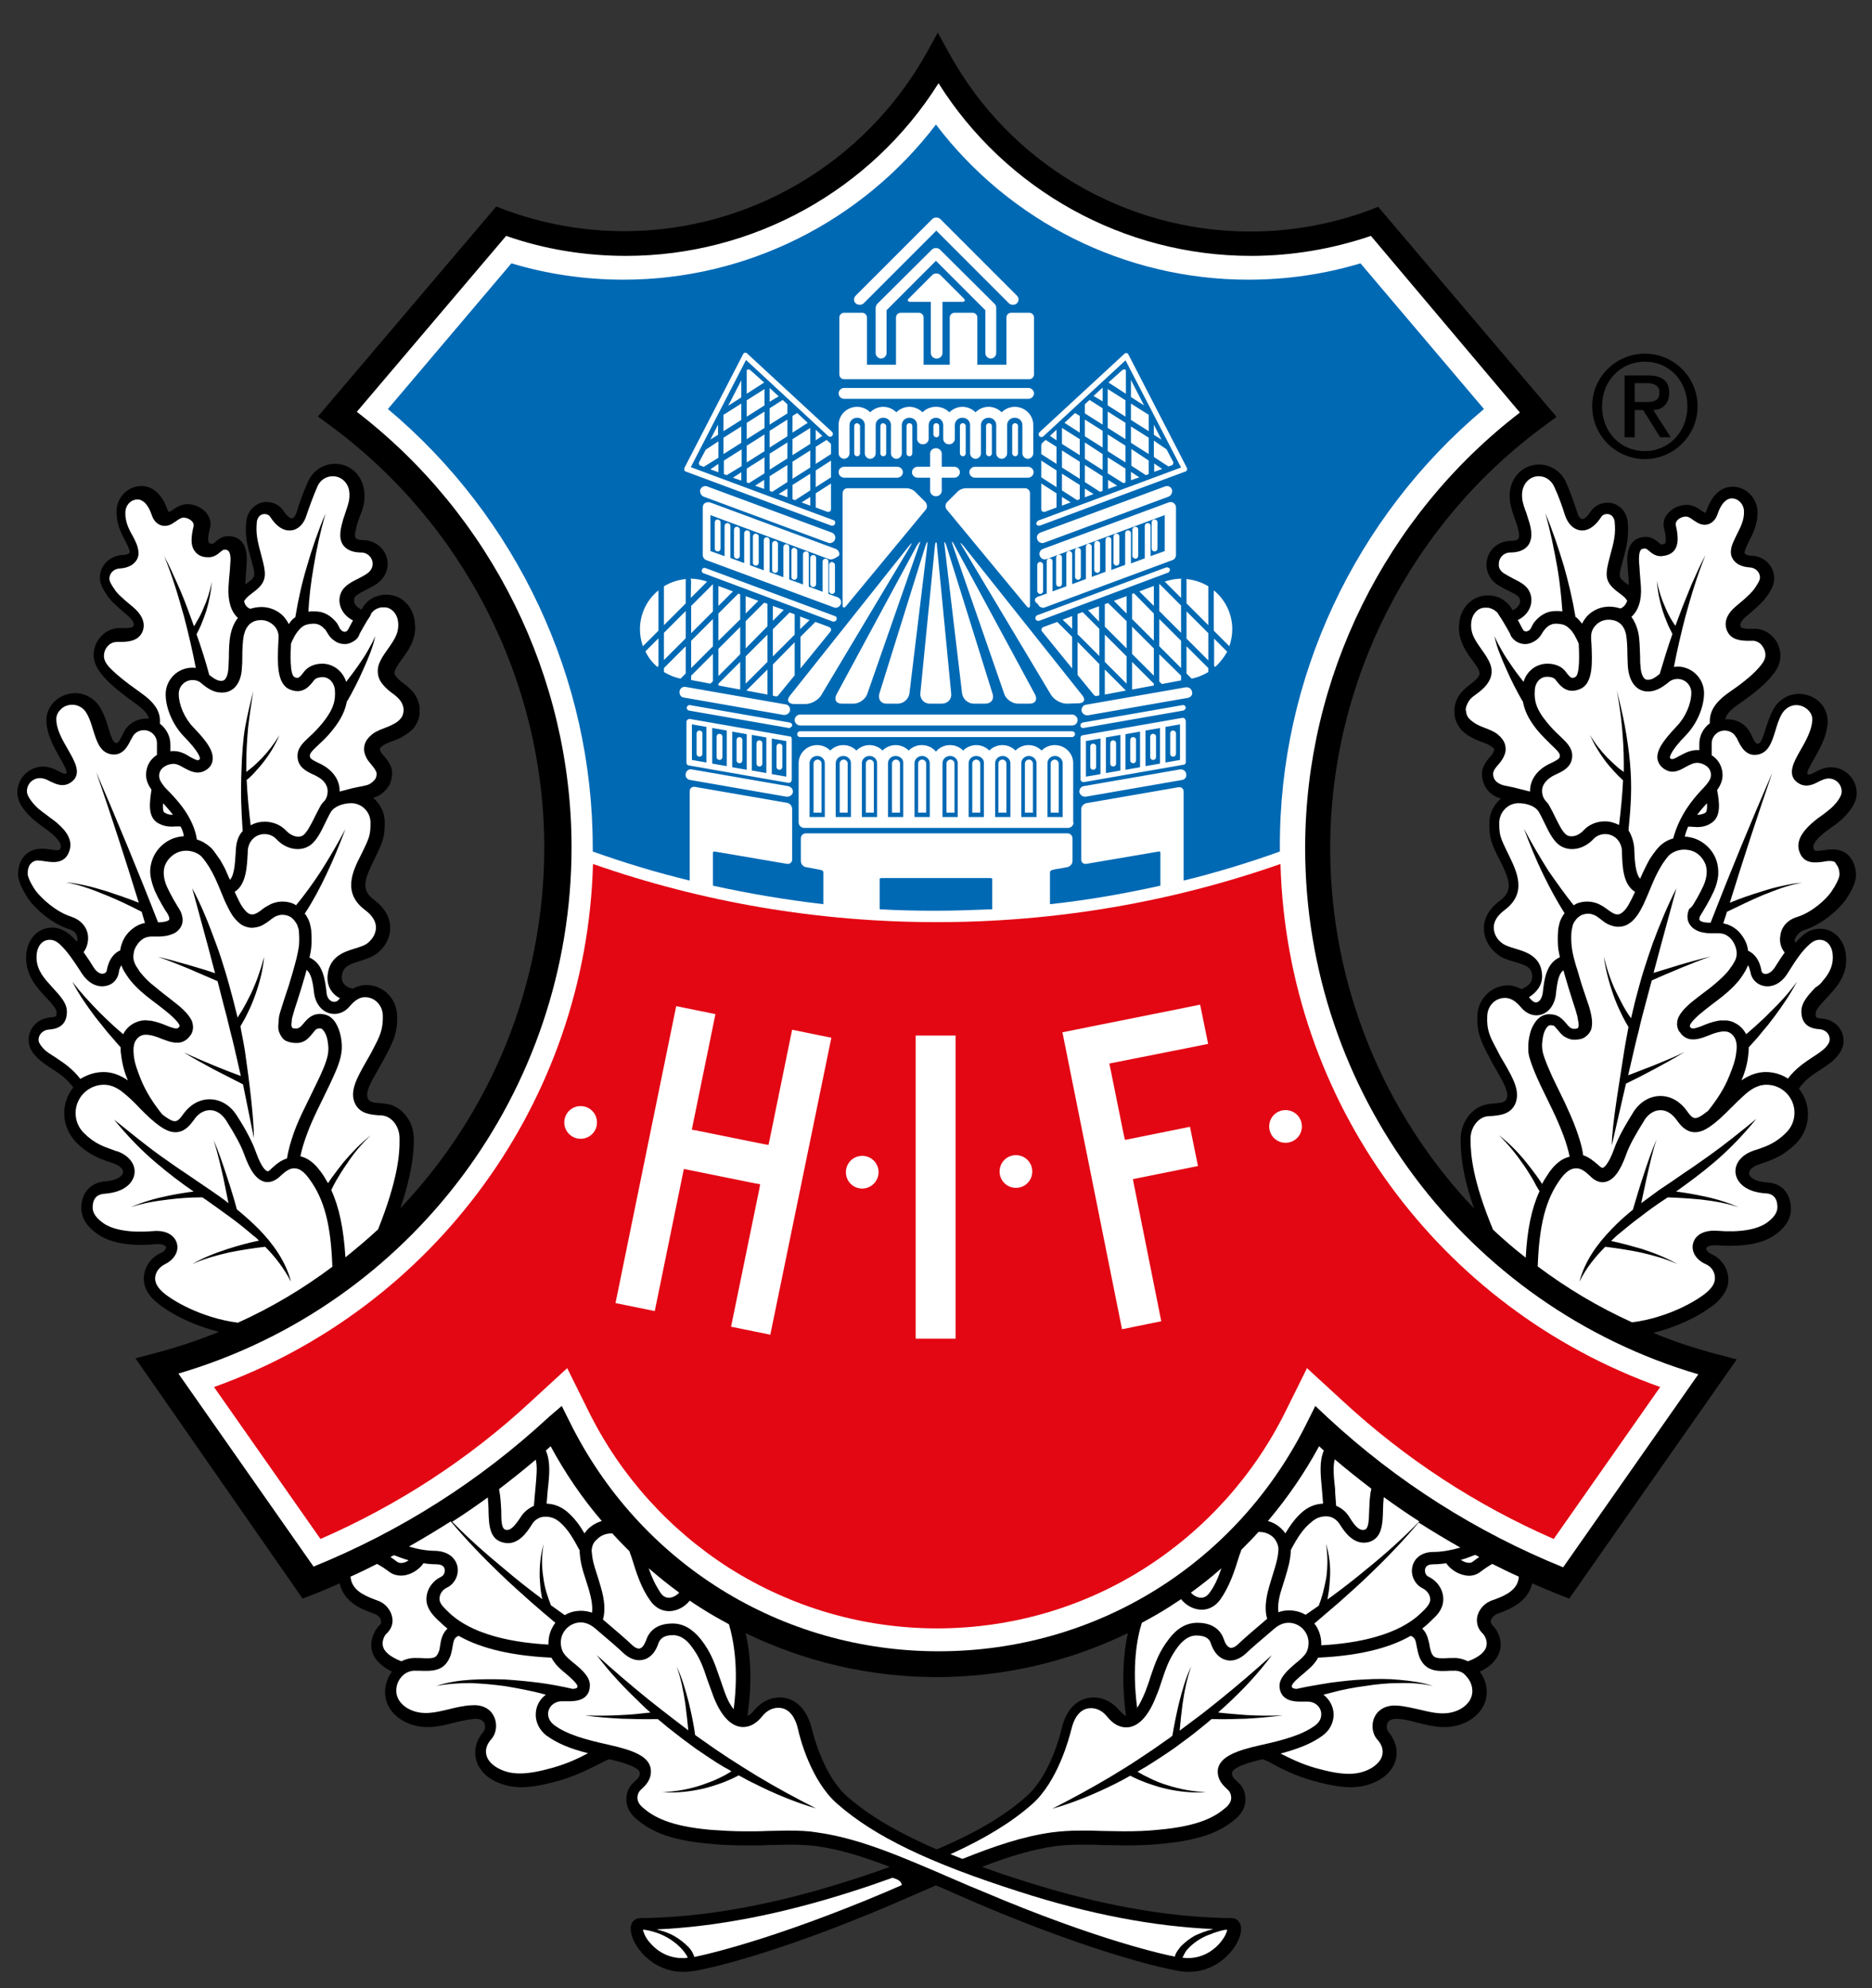 <svg height="318.517" width="300" xmlns="http://www.w3.org/2000/svg"><rect width="100%" height="100%" fill="#333333" stroke="none"/><path d="m190.586 318.517c-.932 0-1.863-.116-2.795-.291-1.048-.175-12.054-2.329-31.968-10.831-1.281-.524-2.504-1.048-3.727-1.572l-2.038-.873-2.038.873c-1.165.524-2.446 1.048-3.727 1.572-19.798 8.443-31.036 10.656-32.026 10.831-.873.175-1.805.291-2.737.291-6.58 0-10.889-5.474-10.947-9.259-.058-2.387 1.63-4.251 3.901-4.367.175 0 .408 0 .699 0 9.55-.175 20.148-2.096 31.619-5.707-1.514-.408-2.911-.699-4.309-.873-1.165-.175-2.446-.233-4.193-.233-.99 0-5.415.116-6.696.116-2.155 0-4.018-.058-5.823-.233-7.977-.699-11.238-2.679-13.568-4.717-1.514-1.339-2.387-3.086-2.387-4.891 0-1.281.408-2.504 1.048-3.552-.291-.116-.699-.175-1.106-.291-.291.116-.641.291-.815.408-1.514.815-3.843 2.038-6.988 2.911-2.62.699-4.658 1.048-6.522 1.048-2.155 0-4.076-.466-5.823-1.514-2.562-1.456-4.076-3.843-4.076-6.522 0-.873.175-1.747.466-2.562-.291.058-.582.116-.932.233-1.398.349-2.97.699-4.717.699-1.514 0-2.911-.291-4.251-.873-3.086-1.339-5.008-4.134-5.008-7.221 0-.815.116-1.63.349-2.387-1.572-1.339-2.213-2.795-2.446-3.901-.349-1.63 0-3.144.641-4.425-1.398-.582-3.377-1.572-4.658-3.494-.757.349-1.514.641-2.271.932l-3.319 1.281-30.047-42.857 6.289-1.63c1.339-.349 2.679-.699 3.96-1.165-2.038-.99-3.61-2.096-4.658-3.028-1.747-1.63-2.62-3.436-2.62-5.474 0-1.048.233-2.096.699-3.028-2.97-.175-5.415-.932-7.22-2.213-2.329-1.689-3.494-3.727-3.494-6.114 0-2.795 1.339-5.008 3.552-6.056-1.165-.582-2.387-1.398-3.668-2.679-1.689-1.689-2.679-3.96-2.679-6.405 0-1.339.291-2.62.873-3.843-.582-.466-1.165-.873-1.863-1.339-.99-.641-1.98-1.281-2.795-2.213-.815-.932-1.922-2.329-1.922-4.425 0-2.329 1.281-4.367 3.261-5.357-.291-.349-.641-.699-.932-1.048-2.155-2.446-3.028-5.008-2.679-7.861.233-1.98 1.223-3.668 2.562-4.775-.815-.757-1.456-1.514-1.863-2.155-1.398-1.98-2.096-3.785-2.096-5.299 0-1.98.699-3.727 2.038-4.95.641-.582 1.339-1.048 2.155-1.281-.815-.641-1.747-1.398-2.62-2.562-.699-.932-1.63-2.329-1.63-4.309 0-3.436 2.62-6.231 5.939-6.58-.699-1.398-1.165-2.853-1.281-4.484-.116-1.863.582-3.668 1.863-5.066 1.339-1.398 3.261-2.271 5.241-2.271.582 0 1.165.058 1.689.175-.524-.815-1.223-2.096-1.223-3.785 0-1.863.757-3.668 2.096-4.95.641-.582 1.339-1.048 2.096-1.339-.699-.699-1.165-1.223-1.63-1.863-.757-1.106-1.63-2.504-1.63-4.251 0-2.504 1.572-4.717 3.843-5.648-.641-1.281-1.281-3.028-1.223-5.182.175-3.552 3.028-6.347 6.522-6.347.873 0 3.552.291 5.415 3.261.524-.175 1.165-.349 1.863-.349 1.922 0 3.843.932 5.008 2.446.641.815.99 1.747 1.106 2.679.116 0 .291 0 .466 0 .116 0 .291 0 .408 0 0-.058 0-.058 0-.116.291-3.086 2.737-5.415 5.707-5.415 1.223 0 2.329.349 3.261.99.349-.932.757-1.922 1.106-2.795 1.165-2.62 3.785-4.309 6.58-4.309.058 0 .175 0 .233 0-.815-.641-1.63-1.223-2.446-1.863l-3.901-2.853 31.677-36.976 2.97 1.106c5.823 2.155 11.995 3.261 18.284 3.261 19.216 0 36.859-10.481 46.118-27.31l3.96-7.221 3.96 7.221c9.259 16.828 26.96 27.31 46.118 27.31 6.289 0 12.461-1.106 18.284-3.261l2.97-1.106 31.444 37.034-3.901 2.853c-.815.582-1.63 1.223-2.446 1.863.058 0 .175 0 .233 0 2.795 0 5.415 1.689 6.58 4.309.408.873.757 1.863 1.106 2.795.932-.641 2.038-.99 3.261-.99 2.97 0 5.415 2.329 5.707 5.415 0 .058 0 .058 0 .116.116 0 .291 0 .408 0 .175 0 .291 0 .466 0 .116-.932.466-1.922 1.106-2.679 1.165-1.514 3.086-2.446 5.008-2.446.699 0 1.339.116 1.863.349 1.863-2.97 4.542-3.261 5.415-3.261 3.494 0 6.347 2.795 6.522 6.347.116 2.155-.582 3.901-1.223 5.182 2.271.932 3.843 3.086 3.843 5.648 0 1.805-.815 3.144-1.63 4.251-.408.641-.873 1.165-1.63 1.863.757.291 1.456.757 2.096 1.339 1.339 1.281 2.096 3.086 2.096 4.95 0 1.689-.641 2.97-1.223 3.785.524-.116 1.106-.175 1.689-.175 1.98 0 3.843.815 5.241 2.271 1.281 1.398 1.98 3.144 1.863 5.008-.116 1.63-.582 3.086-1.281 4.484 3.319.349 5.939 3.144 5.939 6.58 0 1.98-.932 3.436-1.63 4.309-.932 1.165-1.805 1.98-2.62 2.562.815.291 1.514.699 2.155 1.281 1.281 1.223 2.038 3.028 2.038 4.95 0 1.514-.699 3.261-2.096 5.299-.408.582-1.048 1.339-1.863 2.155 1.398 1.106 2.329 2.795 2.562 4.775.349 2.853-.524 5.415-2.679 7.861-.349.349-.641.699-.932 1.048 1.98 1.048 3.261 3.028 3.261 5.357 0 2.096-1.106 3.552-1.922 4.425-.873.932-1.863 1.572-2.795 2.213-.641.408-1.281.815-1.863 1.339.582 1.165.873 2.504.873 3.843 0 2.446-.932 4.717-2.679 6.405-1.281 1.281-2.504 2.096-3.668 2.679 2.213 1.048 3.552 3.261 3.552 6.056 0 2.387-1.165 4.425-3.494 6.114-1.805 1.281-4.193 2.038-7.22 2.213.466.932.699 1.922.699 3.028 0 1.98-.873 3.843-2.62 5.474-1.048.932-2.62 2.038-4.658 3.028 1.339.408 2.679.815 3.96 1.165l6.289 1.63-30.047 42.857-3.319-1.281c-.757-.291-1.514-.582-2.271-.932-1.281 1.922-3.261 2.911-4.658 3.494.641 1.223.99 2.795.641 4.425-.233 1.106-.873 2.62-2.446 3.901.233.757.349 1.572.349 2.387 0 3.086-1.922 5.881-5.008 7.221-1.339.582-2.737.873-4.251.873-1.689 0-3.319-.408-4.717-.699-.291-.058-.641-.175-.932-.233.349.815.466 1.689.466 2.562 0 2.679-1.456 5.066-4.076 6.522-1.747.99-3.668 1.514-5.823 1.514-1.805 0-3.901-.349-6.522-1.048-3.203-.873-5.474-2.096-6.988-2.911-.175-.116-.524-.291-.815-.408-.408.116-.815.233-1.106.291.699.99 1.048 2.213 1.048 3.552 0 1.805-.815 3.552-2.387 4.891-2.329 2.038-5.59 4.018-13.568 4.717-1.805.175-3.668.233-5.823.233-1.281 0-5.765-.116-6.696-.116-1.747 0-3.028.058-4.193.233-1.398.175-2.795.466-4.309.873 11.471 3.668 22.127 5.59 31.619 5.707.291 0 .524 0 .699 0 2.271.058 3.96 1.98 3.901 4.367.058 3.785-4.251 9.259-10.831 9.259zm-65.683-49.088c3.668 0 6.522 2.62 7.57 6.813.175.699 1.689 6.813 4.95 9.666 2.213 1.922 5.648 4.542 12.694 7.628 7.046-3.086 10.481-5.707 12.694-7.628 3.261-2.795 4.775-8.967 4.95-9.666.99-4.193 3.901-6.813 7.57-6.813.757 0 1.514.116 2.271.349-.058-1.514 0-2.853.116-4.076-8.676 3.552-18.109 5.415-27.543 5.415-9.433 0-18.866-1.863-27.543-5.415.116 1.223.116 2.562.116 4.076.641-.233 1.398-.349 2.155-.349zm-63.121-95.031c.175 0 .349.058.524.058 3.668.524 6.464 3.96 6.522 8.036 0 .582 0 1.165-.058 1.863 10.365-13.975 16.013-30.862 16.013-48.505 0-21.836-8.909-42.741-24.224-57.939.058.291.116.641.116.932.116 1.98-.408 3.319-.815 4.542-.116.291-.233.582-.291.873 2.795.699 4.833 3.144 4.833 6.114 0 .932-.233 1.863-.641 2.737 1.106.349 2.155.932 2.97 1.805.932.99 1.63 2.213 1.922 3.552.291 1.223.291 2.387.058 3.61-.175 1.048-.582 2.096-1.223 3.203-.408.757-.873 1.398-1.339 1.98 0 0-.116.175-.175.233.058.058.116.058.175.116.699.466 1.747 1.339 2.504 2.62.349.582.641 1.223.815 1.922.116.349.175.699.175 1.106 0 .233 0 .349.058.466v.291.233c-.058 1.572-.699 3.144-1.805 4.309-.932.99-1.98 1.572-2.795 1.98-.233.116-.466.233-.757.349.175.291.349.582.466.873.175.466.291.873.408 1.339v.116l.058.291v.408.233c0 .116 0 .175 0 .291-.058.815-.291 1.63-.641 2.387-.291.641-.699 1.165-1.223 1.689.466.99.757 2.096.757 3.203.058 2.97-.408 4.076-1.863 6.988l-.175.408c-.349.699-1.165 2.329-1.048 2.737v0c0 0 .058.116.408.408 2.97 2.213 3.552 4.717 3.552 6.405 0 2.446-1.165 4.658-3.261 6.231-.408.291-.815.524-1.223.699 3.086.815 5.357 3.61 5.532 6.988.175 3.494-.873 5.474-2.096 7.686l-.291.582c-.349.641-.699 1.223-.99 1.805-.349.582-.699 1.223-.932 1.747zm177.892-96.487c-15.314 15.198-24.224 36.102-24.224 57.939 0 17.644 5.648 34.53 16.013 48.505-.058-.699-.058-1.281-.058-1.863.058-4.018 2.853-7.453 6.522-8.036.175 0 .349-.058.524-.058-.291-.524-.641-1.165-.932-1.63-.291-.524-.699-1.165-.99-1.805l-.291-.582c-1.223-2.271-2.213-4.193-2.096-7.686.175-3.377 2.446-6.172 5.532-6.988-.408-.175-.815-.408-1.223-.699-2.038-1.514-3.261-3.785-3.261-6.231 0-1.689.641-4.193 3.552-6.405.349-.233.408-.408.408-.408.058-.408-.699-2.038-1.048-2.737l-.175-.349c-1.456-2.97-1.863-4.018-1.863-6.988 0-1.106.291-2.213.757-3.203-.524-.524-.932-1.048-1.223-1.689-.349-.699-.582-1.572-.641-2.387 0-.058 0-.175 0-.233v-.349-.349l.058-.349v-.058c.058-.466.233-.932.408-1.339.175-.349.291-.641.466-.932-.233-.116-.524-.233-.757-.349-.815-.408-1.863-.99-2.795-2.038-1.048-1.106-1.747-2.737-1.747-4.309v-.233-.233c0-.175 0-.349.058-.524.058-.349.116-.699.175-1.106.175-.641.466-1.339.815-1.922.757-1.223 1.805-2.096 2.504-2.62.058-.058.058-.058.116-.116-.058-.058-.175-.233-.175-.233-.408-.582-.873-1.223-1.339-1.98-.641-1.048-1.048-2.096-1.223-3.144-.233-1.223-.175-2.387.058-3.552.349-1.398.99-2.62 1.922-3.61.815-.873 1.863-1.456 2.97-1.805-.408-.815-.641-1.747-.641-2.737 0-2.97 2.038-5.474 4.833-6.114-.116-.291-.233-.582-.291-.873-.466-1.223-.932-2.562-.815-4.542 0-.408.058-.699.116-1.048z" fill="none"/><path d="m289.286 148.952c2.97-.99 5.59-3.494 6.522-4.833.582-.873 1.63-2.562 1.63-3.901 0-1.281-.466-2.446-1.223-3.203-.699-.699-1.689-.99-2.737-.932-.408 0-.815.058-1.165.116-1.514.233-1.514.116-1.689-.291-.175-.582.408-1.456 1.805-2.562.408-.291.757-.582 1.106-.815.99-.699 1.922-1.398 2.911-2.679.524-.699 1.106-1.63 1.106-2.795 0-2.271-1.863-4.134-4.134-4.134v0c-1.048 0-1.863.408-2.504.757-.873.466-1.048.466-1.281.291-.116-.349.699-1.747 1.106-2.446 1.106-1.922 2.038-3.727 2.155-5.707.058-1.165-.349-2.329-1.165-3.203-.873-.932-2.155-1.456-3.436-1.456-1.63 0-3.144.873-4.018 2.329-.641 1.106-.99 2.271-1.339 3.319-.349 1.165-.699 2.213-1.165 2.329-.291.058-.524-.116-1.048-1.281-.058-.175-.175-.349-.233-.466-.699-1.339-2.096-2.155-3.61-2.155-.116 0-.233 0-.408 0 .175-.699.699-1.456 2.271-2.504 2.737-1.922 4.309-3.261 5.415-4.717.524-.641 1.165-1.63 1.165-2.97 0-1.165-.466-2.329-1.339-3.144-.815-.815-1.863-1.223-3.028-1.165-1.106.058-1.805-.058-1.98-.291-.233-.291-.058-.932.873-1.689 1.922-1.63 2.737-2.387 3.319-3.261.641-.873 1.165-1.805 1.165-2.853 0-1.922-1.572-3.552-3.61-3.61-.582 0-.932-.175-1.106-.349 0-.058-.058-.058-.058-.116.058-.466.349-1.048.699-1.805.641-1.223 1.456-2.795 1.398-4.833-.116-2.213-1.863-3.96-4.018-3.96-.873 0-2.97.349-4.134 3.785-.116.291-.175.408-.233.408-.058 0-.175-.058-.408-.233l-.116-.058c-.641-.466-1.398-.99-2.446-.99-1.165 0-2.387.582-3.086 1.456-.582.699-.757 1.572-.524 2.387.466 1.805.175 2.271.175 2.329-.058.058-.233.116-.582.175-.116 0-.233-.116-.524-.349-.408-.349-1.048-.873-1.98-.873-1.106 0-1.805.466-2.155.873-.873.99-.873 2.446-.815 3.494.058.815.116 1.281.116 1.63.058.466.058.873.116 1.747-.058-.058-.116-.116-.175-.116-.291-.233-.582-.408-.815-.641-.524-.524-.699-.641-.058-2.911.757-2.679 1.048-4.076.873-6.405-.175-1.805-1.514-3.144-3.261-3.144-1.106 0-2.096.524-2.679 1.398-.582.932-1.106 1.281-1.398 1.223-.233-.058-.582-.349-.757-1.048-.408-1.223-1.106-3.319-1.805-4.833-.757-1.747-2.504-2.853-4.309-2.853-2.562 0-4.542 1.98-4.717 4.658-.058 1.456.291 2.446.641 3.552.116.408.291.815.466 1.281.233.699.582 1.98.291 2.387-.175.233-.641.349-1.281.349-2.155.058-3.843 1.689-3.843 3.843 0 1.339.757 2.62 1.98 3.319.582.349 1.106.641 1.63.873 1.048.524 1.63.815 1.747 1.339.175.699-.291 1.339-1.165 1.747l-.291-.466c-.116-.233-.291-.408-.466-.582-.349-.349-.757-.641-1.165-.873-.408-.233-.873-.349-1.339-.408-.116 0-.233-.058-.349-.058-.175 0-.175 0-.291 0-.291 0-.466 0-.757.058-.932.116-1.863.641-2.504 1.281-.641.699-1.106 1.514-1.281 2.387-.175.873-.233 1.747-.058 2.62.175.873.524 1.689.932 2.387.408.699.815 1.281 1.281 1.863.408.582.815 1.106.932 1.572.058.233.058.349.058.466 0 .116-.116.291-.233.466-.291.408-.815.815-1.339 1.223-.641.466-1.339 1.106-1.805 1.863-.233.408-.408.815-.524 1.281-.058.233-.116.466-.116.699 0 .175 0 .233 0 .349v.175.175c0 .932.466 1.98 1.106 2.679.641.699 1.398 1.106 2.096 1.456.699.349 1.514.582 2.038.815.524.233 1.048.641 1.106.815.058.116.058.116 0 .233-.058.116-.116.349-.291.582-.349.466-.99 1.048-1.398 1.98-.116.233-.175.466-.233.757v.233.175.058.116.058c0 .058 0 .116 0 .175.058.466.175.99.408 1.456.466.932 1.223 1.572 2.096 1.922.175.058.349.116.524.175-1.106.932-1.863 2.329-1.863 3.901 0 2.446.233 3.144 1.63 5.881l.175.349c1.398 2.853 2.096 4.6-.116 6.231-1.689 1.281-2.562 2.737-2.562 4.425 0 1.63.815 3.144 2.271 4.251.757.582 1.747.873 2.62 1.106 1.98.582 2.795.932 2.853 2.329.058 1.223-1.165 1.863-1.747 2.038-.699-.349-1.398-.582-2.155-.582-2.62 0-4.775 2.155-4.891 4.833-.116 2.853.699 4.367 1.805 6.464l.291.582c.291.582.641 1.165.99 1.747 1.048 1.863 2.096 3.61 1.572 4.6-.233.524-.815.582-1.98.699-.349 0-.699.058-.99.116-2.446.349-4.367 2.795-4.367 5.59 0 2.329.233 5.648 2.155 11.122-14.441-15.198-23.059-35.695-23.059-57.764 0-26.669 12.927-52.057 34.53-67.779l1.747-1.281-28.591-33.657-1.339.524c-6.114 2.271-12.578 3.436-19.158 3.436-20.089 0-38.606-10.947-48.273-28.591l-1.805-3.261-1.805 3.261c-9.841 17.585-28.358 28.533-48.447 28.533-6.58 0-13.043-1.165-19.158-3.436l-1.339-.524-28.591 33.657 1.747 1.281c21.603 15.78 34.53 41.11 34.53 67.78 0 22.069-8.618 42.566-23.059 57.764 1.863-5.474 2.155-8.734 2.155-11.122 0-2.795-1.922-5.241-4.367-5.59-.291-.058-.641-.058-.99-.116-1.165-.058-1.747-.175-1.98-.699-.524-.99.524-2.795 1.572-4.6.349-.582.641-1.165.99-1.747l.291-.582c1.106-2.096 1.922-3.61 1.805-6.464-.116-2.737-2.271-4.833-4.891-4.833-.815 0-1.572.233-2.213.582-.349-.058-1.106-.291-1.456-.815-.233-.291-.349-.699-.291-1.223.175-1.514 1.165-1.863 2.912-2.387.873-.291 1.805-.582 2.562-1.106 1.456-1.048 2.271-2.62 2.271-4.251 0-1.63-.873-3.144-2.562-4.425-2.213-1.63-1.514-3.319-.116-6.231l.175-.349c1.339-2.795 1.63-3.436 1.63-5.881 0-1.572-.757-2.97-1.863-3.901.175-.058.349-.116.524-.175.815-.349 1.63-1.048 2.096-1.922.233-.466.349-.932.408-1.456 0-.058 0-.116 0-.175v-.058-.116-.058-.175-.233c-.058-.291-.116-.524-.233-.757-.408-.932-1.048-1.514-1.398-1.98-.175-.233-.291-.466-.291-.582 0-.116 0-.175 0-.233.058-.175.582-.582 1.106-.815.524-.233 1.281-.466 2.038-.815.699-.349 1.456-.815 2.096-1.456.641-.699 1.106-1.689 1.106-2.679v-.175-.175c0-.058 0-.175 0-.349 0-.291-.058-.466-.116-.699-.116-.466-.291-.873-.524-1.281-.466-.757-1.165-1.398-1.805-1.863-.524-.408-1.048-.815-1.339-1.223-.175-.175-.233-.349-.233-.466 0-.116 0-.233.058-.466.116-.408.524-.99.932-1.572.408-.582.873-1.165 1.281-1.863.408-.699.757-1.456.932-2.387.175-.873.116-1.689-.058-2.62-.233-.873-.641-1.747-1.281-2.387-.641-.699-1.572-1.165-2.504-1.281-.233-.058-.466-.058-.757-.058-.116 0-.175 0-.291 0-.116 0-.233 0-.349.058-.466.058-.932.233-1.339.408-.408.233-.815.466-1.165.873-.175.175-.349.349-.466.582l-.291.466c-.873-.408-1.339-1.048-1.165-1.747.116-.466.641-.757 1.747-1.339.466-.233 1.048-.524 1.63-.873 1.223-.757 1.98-1.98 1.98-3.319 0-2.096-1.689-3.785-3.843-3.843-.641 0-1.165-.116-1.281-.349-.291-.408.116-1.689.291-2.387.175-.466.291-.932.466-1.281.408-1.106.757-2.096.641-3.552-.175-2.679-2.155-4.658-4.717-4.658-1.863 0-3.552 1.106-4.309 2.853-.699 1.514-1.456 3.552-1.805 4.833-.233.699-.524 1.048-.757 1.048-.291.058-.815-.349-1.398-1.223-.582-.873-1.572-1.398-2.679-1.398-1.689 0-3.086 1.339-3.261 3.144-.233 2.329.116 3.727.873 6.405.641 2.271.466 2.387-.058 2.911-.233.233-.524.408-.815.641-.058.058-.116.058-.175.116.058-.873.116-1.281.116-1.747.058-.408.058-.815.116-1.63.058-1.048.058-2.504-.815-3.494-.349-.408-1.048-.873-2.155-.873-.932 0-1.572.524-1.98.873-.291.233-.408.349-.524.349-.349 0-.524-.058-.582-.175-.058-.058-.291-.524.175-2.329.233-.815 0-1.689-.524-2.387-.699-.873-1.922-1.456-3.086-1.456-1.048 0-1.863.582-2.446.99l-.116.058c-.175.116-.349.175-.408.233-.058-.058-.116-.175-.233-.408-1.165-3.377-3.261-3.785-4.134-3.785-2.155 0-3.96 1.747-4.018 3.96-.058 2.038.699 3.552 1.398 4.833.349.699.699 1.339.699 1.805 0 .058 0 .116-.058.116-.116.175-.524.349-1.106.349-2.038.116-3.61 1.689-3.61 3.61 0 1.048.582 1.98 1.165 2.853.582.873 1.398 1.63 3.319 3.261.932.815 1.106 1.398.873 1.689-.175.233-.873.349-1.98.291-1.106-.058-2.213.349-3.028 1.165-.873.815-1.339 1.98-1.339 3.144 0 1.339.699 2.329 1.165 2.97 1.165 1.456 2.737 2.795 5.415 4.717 1.514 1.048 2.096 1.805 2.271 2.504-.116 0-.233 0-.408 0-1.514 0-2.911.815-3.61 2.155-.058.175-.175.291-.233.466-.582 1.165-.757 1.339-1.048 1.281-.524-.116-.815-1.223-1.165-2.329-.291-1.048-.699-2.213-1.339-3.319-.873-1.456-2.387-2.329-4.018-2.329-1.281 0-2.504.524-3.436 1.456-.815.873-1.281 2.038-1.165 3.203.116 1.98 1.048 3.727 2.155 5.707.408.699 1.223 2.096 1.048 2.446-.233.175-.349.175-1.223-.291-.641-.349-1.514-.757-2.504-.757 0 0 0 0 0 0-2.271 0-4.134 1.863-4.134 4.134 0 1.223.582 2.155 1.106 2.795.99 1.281 1.922 1.922 2.911 2.679.349.233.699.524 1.106.815 1.398 1.106 1.98 1.98 1.805 2.562-.116.408-.175.524-1.689.291-.408-.058-.757-.116-1.165-.116-1.048-.058-2.038.291-2.737.932-.815.757-1.223 1.863-1.223 3.203 0 1.281 1.048 2.97 1.63 3.901.932 1.339 3.552 3.901 6.522 4.833.815.233 1.281.757 1.339 1.398.058.233 0 .466-.058.641-.349-.408-.699-.757-1.106-1.106-.873-.757-1.863-1.165-2.853-1.165-2.155 0-3.843 1.63-4.134 4.018-.233 2.155.408 4.018 2.038 5.939.349.408.699.815 1.048 1.165.873.932 1.747 1.863 1.747 2.446 0 .582 0 .757-.932.815-2.038.116-3.552 1.689-3.552 3.61 0 1.223.641 2.096 1.281 2.737.641.699 1.456 1.223 2.329 1.805 1.281.815 2.562 1.689 3.552 3.086-.932 1.106-1.456 2.562-1.456 4.134 0 1.747.699 3.377 1.922 4.658 1.98 1.98 3.785 2.62 5.357 3.144.291.116.582.175.815.291.873.349 1.398.873 1.339 1.398-.116.582-1.048 1.281-2.853 1.398-2.329.175-3.843 1.805-3.843 4.251 0 1.572.815 2.911 2.504 4.134 2.679 1.98 6.988 1.922 9.317 1.689 1.165-.116 1.689.233 1.747.466.058.175-.175.641-.815.932-1.689.757-2.737 2.387-2.737 4.134 0 1.281.582 2.504 1.863 3.61 1.572 1.456 5.415 3.727 10.19 4.891-3.377 1.398-6.929 2.562-10.54 3.494l-2.853.757 26.786 38.49 1.514-.582c1.514-.582 2.97-1.223 4.425-1.863.641 3.028 3.61 4.193 5.124 4.717.233.116.466.175.641.233.466.233.815.641.873 1.106.058.291-.058.524-.291.699-.641.641-1.514 2.155-1.223 3.843.291 1.456 1.398 2.62 3.261 3.552-.699.932-1.106 2.038-1.106 3.261 0 2.155 1.339 3.96 3.552 4.95 2.679 1.165 5.066.582 7.395 0 1.106-.291 2.213-.524 3.319-.641.582-.058 1.281.058 1.63.641.233.466.116 1.106-.116 1.398-.873.99-1.339 2.155-1.339 3.377 0 1.747 1.048 3.377 2.795 4.367 1.398.757 2.853 1.165 4.6 1.165 1.63 0 3.494-.349 5.823-.99 2.911-.815 5.008-1.922 6.522-2.679.757-.408 1.398-.699 1.747-.815 4.193.932 4.833 1.747 4.891 2.155.058.582-.233.873-.932 1.514l-.058.058c-.757.641-1.165 1.63-1.165 2.737 0 1.106.524 2.155 1.514 3.028 2.038 1.747 4.891 3.494 12.17 4.076 1.747.175 3.552.233 5.59.233 1.281 0 2.446 0 3.61-.058 1.048 0 2.096-.058 3.086-.058 1.863 0 3.261.058 4.484.233 3.785.524 7.512 1.689 11.762 3.319-2.038.757-4.251 1.514-6.696 2.271-11.821 3.785-22.826 5.765-32.667 5.939-.291 0-.466 0-.641 0-.757 0-1.572.582-1.514 1.805.058 2.387 3.261 6.813 8.443 6.813.757 0 1.514-.116 2.213-.233.466-.058 11.413-2.096 31.561-10.714 1.456-.641 2.795-1.223 4.134-1.805.873-.349 1.747-.757 2.562-1.106.815.349 1.689.699 2.562 1.106 1.339.582 2.679 1.165 4.134 1.805 20.148 8.56 31.095 10.598 31.502 10.656.757.175 1.514.291 2.271.291 5.182 0 8.385-4.425 8.443-6.813 0-1.223-.757-1.805-1.514-1.805-.175 0-.349 0-.641 0-9.841-.175-20.846-2.155-32.667-5.939-2.446-.757-4.658-1.514-6.696-2.271 4.251-1.63 7.977-2.795 11.762-3.319 1.281-.175 2.62-.233 4.484-.233.99 0 2.038 0 3.086.058 1.165 0 2.387.058 3.61.058 2.096 0 3.843-.058 5.59-.233 7.279-.641 10.132-2.329 12.17-4.076.99-.873 1.514-1.922 1.514-3.028 0-1.106-.408-2.096-1.165-2.737l-.058-.058c-.699-.641-.99-.932-.932-1.514.058-.408.757-1.223 4.891-2.155.408.116 1.048.408 1.747.815 1.514.815 3.552 1.863 6.522 2.679 2.329.641 4.251.99 5.823.99 1.805 0 3.261-.408 4.6-1.165 1.805-1.048 2.795-2.62 2.795-4.367 0-1.165-.466-2.329-1.339-3.377-.233-.291-.349-.873-.116-1.398.291-.582 1.048-.699 1.63-.641 1.106.058 2.271.349 3.319.641 2.329.582 4.717 1.165 7.395 0 2.213-.99 3.552-2.853 3.552-4.95 0-1.165-.408-2.329-1.106-3.261 1.863-.873 2.911-2.096 3.261-3.552.349-1.689-.524-3.203-1.223-3.843-.233-.233-.291-.466-.291-.699.058-.408.466-.873.873-1.106.175-.058.408-.175.641-.233 1.514-.582 4.484-1.747 5.124-4.717 1.456.641 2.97 1.281 4.425 1.863l1.514.582 26.844-38.315-2.853-.757c-3.61-.932-7.162-2.096-10.54-3.494 4.775-1.165 8.56-3.436 10.19-4.891 1.223-1.165 1.863-2.329 1.863-3.61 0-1.747-1.048-3.377-2.737-4.134-.641-.291-.873-.757-.815-.932.058-.233.582-.524 1.747-.466 2.329.175 6.638.233 9.317-1.689 1.689-1.223 2.504-2.562 2.504-4.134 0-2.504-1.456-4.134-3.843-4.251-1.863-.116-2.795-.815-2.853-1.398-.058-.524.466-1.048 1.339-1.398.291-.116.582-.175.815-.291 1.572-.524 3.377-1.165 5.357-3.144 1.223-1.223 1.922-2.853 1.922-4.658 0-1.572-.524-2.97-1.456-4.134.99-1.456 2.271-2.271 3.552-3.086.873-.582 1.689-1.106 2.329-1.805.641-.699 1.281-1.572 1.281-2.737 0-1.98-1.514-3.494-3.552-3.61-.932-.058-.932-.233-.932-.815 0-.582.873-1.514 1.747-2.446.349-.349.699-.757 1.048-1.165 1.689-1.922 2.329-3.785 2.038-5.939-.291-2.329-1.98-4.018-4.134-4.018-1.048 0-2.038.408-2.853 1.165-.408.349-.757.757-1.106 1.106-.058-.233-.116-.466-.058-.641.349-.699.815-1.223 1.63-1.456zm-139.169 119.721c10.656 0 21.137-2.446 30.629-7.046-.641 2.911-1.106 7.337-.291 13.276-.408-.175-.757-.582-1.048-.873-1.106-1.339-2.562-2.096-4.134-2.096-2.504 0-4.425 1.863-5.124 4.95-.291 1.281-1.98 7.686-5.707 10.947-2.737 2.387-6.638 5.182-14.325 8.443-7.686-3.319-11.53-6.056-14.325-8.443-3.727-3.261-5.415-9.724-5.707-10.947-.757-3.086-2.679-4.95-5.124-4.95-1.572 0-3.028.757-4.134 2.096-.291.349-.641.699-1.048.873.873-5.939.408-10.365-.291-13.276 9.491 4.6 19.915 7.046 30.629 7.046z"/><path d="m263.606 56.658c4.658 0 8.443 3.785 8.443 8.443 0 4.658-3.785 8.443-8.443 8.443-4.658 0-8.443-3.785-8.443-8.443-.058-4.658 3.785-8.443 8.443-8.443zm0 15.606c3.901 0 6.813-3.144 6.813-7.162 0-4.076-2.911-7.162-6.813-7.162-3.96 0-6.871 3.144-6.871 7.162 0 4.076 2.911 7.162 6.871 7.162zm-3.261-12.112h3.785c2.271 0 3.377.932 3.377 2.795 0 1.572-.99 2.737-2.562 2.737l2.795 4.367h-1.689l-2.737-4.367h-1.339v4.367h-1.63zm1.63 4.251h1.922c1.223 0 2.038-.233 2.038-1.572 0-1.106-.99-1.456-2.038-1.456h-1.922z"/><path d="m90.023 225.233l1.223 2.446c11.18 22.71 33.89 36.859 59.161 36.859 25.33 0 47.981-14.092 59.161-36.859l1.223-2.446 1.98 1.863c11.122 10.307 23.816 18.342 37.733 23.991l21.661-30.92c-37.209-10.947-63.005-45.245-63.005-84.317 0-27.252 12.811-53.164 34.414-69.759l-23.874-28.3c-6.172 2.096-12.636 3.203-19.216 3.203-20.38 0-39.305-10.54-50.078-27.659-10.773 17.12-29.697 27.659-50.078 27.659-6.58 0-13.043-1.048-19.216-3.203l-23.932 28.183c21.603 16.596 34.414 42.508 34.414 69.759 0 39.072-25.738 73.37-63.005 84.317l21.661 30.92c13.917-5.648 26.611-13.684 37.733-23.991z" fill="#fff"/><path d="m274.612 126.825.99-.175zM235.248 114.072v0c0 0 0 0 0 0z"/><path d="m205.202 138.412c-17.469 6.114-36.044 9.317-55.085 9.317-19.041 0-37.616-3.203-55.085-9.317-1.048 37.966-25.388 71.157-60.734 83.793l17.061 24.34c12.403-5.415 23.816-12.811 33.832-22.127l5.707-5.241 3.436 6.929c5.066 10.248 12.869 18.925 22.535 25.097 9.957 6.289 21.429 9.666 33.307 9.666 11.821 0 23.35-3.319 33.307-9.666 9.666-6.172 17.469-14.849 22.535-25.097l3.436-6.929 5.707 5.241c10.074 9.317 21.429 16.712 33.832 22.127l17.061-24.34c-35.52-12.636-59.802-45.827-60.85-83.793zm-112.151 44.022c-1.456 0-2.62-1.165-2.62-2.62 0-1.456 1.165-2.62 2.62-2.62 1.456 0 2.62 1.165 2.62 2.62 0 1.456-1.165 2.62-2.62 2.62zm30.396 31.386l-6.289-1.281 4.542-22.127.116-.699-.699-.116-10.947-2.213-.582-.116-.116.582-4.542 22.186-6.289-1.281 9.724-47.574 6.289 1.281-3.61 17.644-.175.873.699.116 10.947 2.213.641.116.175-.815 3.61-17.644 6.289 1.281zm14.732-23.408c-1.456 0-2.62-1.165-2.62-2.62 0-1.456 1.165-2.62 2.62-2.62 1.456 0 2.62 1.165 2.62 2.62 0 1.398-1.165 2.62-2.62 2.62zm14.965 24.049h-6.405v-48.564h6.405zm9.666-24.165c-1.456 0-2.62-1.165-2.62-2.62 0-1.456 1.165-2.62 2.62-2.62 1.456 0 2.62 1.165 2.62 2.62 0 1.456-1.165 2.62-2.62 2.62zm15.547-20.031l-.582.116.116.524 2.213 10.947.175.757.641-.116 9.783-1.98 1.281 6.289-9.841 1.98-.582.116.116.641 4.425 22.127-6.289 1.281-9.55-47.574 22.069-4.425 1.281 6.289zm27.659 12.811c-1.456 0-2.62-1.165-2.62-2.62 0-1.456 1.165-2.62 2.62-2.62 1.456 0 2.62 1.165 2.62 2.62 0 1.456-1.165 2.62-2.62 2.62z" fill="#e30613"/><g fill="#0069b4" transform="translate(-95.322 -14.092) scale(.582)"><path d="M417.7 232.3c-1.2 0-2.1.9-2.1 2v14.8h4.2v-14.8c0-1.1-1-2-2.1-2zm1 15.6h-2.1v-13.5c0-.6.5-1.1 1.1-1.1.6 0 1.1.5 1.1 1.1v13.5zM410.4 232.3c-1.2 0-2.1.9-2.1 2v14.8h4.2v-14.8c.1-1.1-.9-2-2.1-2zm1.1 15.6h-2.1v-13.5c0-.6.5-1.1 1.1-1.1.6 0 1.1.5 1.1 1.1v13.5zM447.1 232.3c-1.2 0-2.1.9-2.1 2v14.8h4.2v-14.8c0-1.1-1-2-2.1-2zm1 15.6h-2.1v-13.5c0-.6.5-1.1 1.1-1.1.6 0 1.1.5 1.1 1.1v13.5zM425.4 232.3c-1.2 0-2.1.9-2.1 2v14.8h4.2v-14.8c0-1.1-.9-2-2.1-2zm1.1 15.6h-2.1v-13.5c0-.6.5-1.1 1.1-1.1.6 0 1.1.5 1.1 1.1v13.5zM403.2 232.3c-1.2 0-2.1.9-2.1 2v14.8h4.2v-14.8c0-1.1-.9-2-2.1-2zm1.1 15.6h-2.1v-13.5c0-.6.5-1.1 1.1-1.1.6 0 1.1.5 1.1 1.1v13.5zM454.3 232.3c-1.2 0-2.1.9-2.1 2v14.8h4.2v-14.8c0-1.1-1-2-2.1-2zm1 15.6h-2.2v-13.5c0-.6.5-1.1 1.1-1.1.6 0 1.1.5 1.1 1.1zM432.6 232.3c-1.2 0-2.1.9-2.1 2v14.8h4.2v-14.8c.1-1.1-.9-2-2.1-2zm1.1 15.6h-2.2v-13.5c0-.6.5-1.1 1.1-1.1.6 0 1.1.5 1.1 1.1zM439.9 232.3c-1.2 0-2.1.9-2.1 2v14.8h4.2v-14.8c0-1.1-1-2-2.1-2zm1 15.6h-2.2v-13.5c0-.6.5-1.1 1.1-1.1.6 0 1.1.5 1.1 1.1zM359.9 234.4l4 .7v-9.8l-4-.7zm1.2-7.4c0-.4.3-.8.8-.8.4 0 .8.3.8.8v5.6c0 .4-.3.8-.8.8-.4 0-.8-.3-.8-.8zM354.3 233.4l4 .7v-9.8l-4-.7zm1.3-7.3c0-.4.3-.8.8-.8.4 0 .8.3.8.8v5.6c0 .4-.3.8-.8.8-.4 0-.8-.3-.8-.8zM437 266.1c0-.1-.3-.2-.6-.2-.3 0-1.2 0-2 0h-11.9-2-11.9c-.8 0-1.7 0-2 0-.3 0-.6.1-.6.2 0 .1 0 .9 0 1.7v6.7c5.1.3 10.2.4 15.4.4 5.2 0 10.4-.2 15.6-.4v-6.7c0-.8 0-1.6 0-1.7zM396 232.3c-1.2 0-2.1.9-2.1 2v14.8h4.2v-14.8c0-1.1-.9-2-2.1-2zm1.1 15.6h-2.1v-13.5c0-.6.5-1.1 1.1-1.1.6 0 1.1.5 1.1 1.1v13.5zM388.8 232.3c-1.2 0-2.1.9-2.1 2v14.8h4.2v-14.8c0-1.1-.9-2-2.1-2zm1.1 15.6h-2.1v-13.5c0-.6.5-1.1 1.1-1.1.6 0 1.1.5 1.1 1.1v13.5zM370.8 236.3l4 .7v-9.8l-4-.7zm1.3-7.5c0-.4.3-.8.8-.8.4 0 .8.3.8.8v5.6c0 .4-.3.8-.8.8-.4 0-.8-.3-.8-.8zM376.3 237.3l4 .7v-9.8l-4-.7zm1.3-7.6c0-.4.3-.8.8-.8.4 0 .8.3.8.8v5.6c0 .4-.3.8-.8.8-.4 0-.8-.3-.8-.8zM365.4 235.4l4 .7v-9.8l-4-.7zm1.2-7.5c0-.4.3-.8.8-.8.4 0 .8.3.8.8v5.6c0 .4-.3.8-.8.8-.4 0-.8-.3-.8-.8zM473.7 236.1l4-.7v-9.8l-4 .7zm1.3-8.2c0-.4.3-.8.8-.8.4 0 .8.3.8.8v5.6c0 .4-.3.8-.8.8-.4 0-.8-.3-.8-.8zM468.3 237l4-.7v-9.8l-4 .7zm1.2-8.2c0-.4.3-.8.8-.8.4 0 .8.3.8.8v5.6c0 .4-.3.8-.8.8-.4 0-.8-.3-.8-.8zM462.8 238l4-.7v-9.8l-4 .7zm1.2-8.3c0-.4.3-.8.8-.8.4 0 .8.3.8.8v5.6c0 .4-.3.8-.8.8-.4 0-.8-.3-.8-.8zM479.2 235.1l4-.7v-9.8l-4 .7zm1.3-8.1c0-.4.3-.8.8-.8.4 0 .8.3.8.8v5.6c0 .4-.3.8-.8.8-.4 0-.8-.3-.8-.8zM484.7 234.1l4-.7v-9.8l-4 .7zm1.3-8c0-.4.3-.8.8-.8.4 0 .8.3.8.8v5.6c0 .4-.3.8-.8.8-.4 0-.8-.3-.8-.8z"/><path d="m572.4 136.8l-34-40.1c-10 3-20.3 4.5-30.9 4.5-34 0-65.7-16-86-42.7-20.3 26.6-52 42.7-86 42.7-10.5 0-20.9-1.5-30.9-4.5l-34 40.1c35.5 29.8 56.4 74.1 56.4 120.7 0 .4 0 .7 0 1.1 8.7 3.1 17.6 5.8 26.7 8v-24.6c0-.8.6-1.3 1.4-1.2l25.4 4.4c.8.1 1.4.9 1.4 1.7v13.9c0 .8-.6 1.3-1.4 1.2l-18.2-3.1c-.8-.1-1.6-.3-1.8-.3-.2 0-.4.1-.4.3 0 .2 0 1 0 1.8v7.3c10 2.2 20.1 3.9 30.4 5.1v-6.9c0-.8 0-1.6 0-1.9 0-.3-.3-.5-.6-.6-.3-.1-1.2-.2-2-.4l-2.2-.4c-.8-.1-1.4-.9-1.4-1.7v-6.2c0-.8.6-1.4 1.4-1.4h72c .8 0 1.4.6 1.4 1.4v6.2c0 .8-.6 1.5-1.4 1.7l-2.2.4c-.8.1-1.7.3-2 .4-.3.1-.6.3-.6.6 0 .3 0 1.1 0 1.9v6.9c10.3-1.1 20.5-2.9 30.4-5.1v-7.3c0-.8 0-1.6 0-1.8 0-.2-.2-.4-.4-.3-.2 0-1.1.2-1.8.3l-18.2 3.1c-.8.1-1.4-.4-1.4-1.2v-13.8c0-.8.6-1.5 1.4-1.7l25.4-4.4c.8-.1 1.4.4 1.4 1.2v24.5c9-2.2 17.9-4.9 26.5-8 0-.4 0-.7 0-1.1-.2-46.6 20.7-90.9 56.2-120.7zm-75.9 69.2l-6-6c0-2.6 0-5.2 0-7.5l6 6c0 2.1 0 4.6 0 7.5zm0-9.7l-6-6c0-3.4 0-5.9 0-6.3 0-.2 0-.3-.1-.4 2.2.2 4.3.9 6.1 2 0 1.7 0 4.8 0 10.7zm-46.8-28.8l39.3-14.6-15.3-29.5-22.6 20.9c-.3.3-.8.3-1.1 0-.3-.3-.3-.8 0-1.1l23.4-21.6c.2-.2.4-.2.6-.2.2 0 .4.2.5.4l16.1 31.2c.1.2.1.4 0 .6-.1.2-.2.4-.4.4l-40.1 14.9c-.1 0-.2 0-.3 0-.3 0-.6-.2-.7-.5.1-.4.3-.8.6-.9zm5-20.3v4.7l-4.2-2.7v-2.4c0-.2.1-.4.2-.6l1-.9zm-1.8-3l1.8-1.7v2.9zm1.8 9.5v4.6l-4.2-2.7v-4.6zm0 6.3v3.8c0 0 0 .1 0 .1l-3.2 1.2c-.1 0-.2 0-.3 0-.2 0-.3 0-.4-.1-.2-.1-.3-.4-.3-.6v-7.1zm6.4-14.9v4.4l-4.9-3.1v-4.4zm-4.2-4.5l2.9-2.7 1.3.8v4.6zm4.2 10.7v4.7l-4.9-3.1v-4.7zm0 6.4v3.9l-.7.3-4.2-2.7v-4.6zm-2.5 4.8l-2.4.9v-2.4zm8.8-25.9v4.5l-4.9-3.1v-2.5l1.3-1.2zm-2.5-3.4l2.5-2.3v3.8zm2.5 9.6v4.6l-4.9-3.1v-4.6zm0 6.4v4.4l-4.9-3.1v-4.5zm0 6.1v4l-.7.3-4.2-2.7v-4.7zm-2.5 4.9l-2.4.9v-2.4zm8.8-25.8v4.5l-4.9-3.1v-4.5zm-4.7-4.9l3.8-3.4c.2-.2.4-.2.6-.2.2 0 .3.1.4.2v6.5zm4.7 11.1v4.5l-4.9-3.1v-4.5zm0 6.3v4.6l-4.9-3.1v-4.6zm0 6.3v3.8l-.6.2-4.3-2.7v-4.4zm-2.3 4.7l-2.5.9v-2.5zm8.7-19.5v4.5l-4.9-3.1v-4.5zm-4.9-4.9v-4.7l3.6 7zm4.9 11.2v4.5l-4.9-3.1v-4.5zm0 6.3v3.7l-.8.3-4-2.6v-4.6zm-2.6 4.6l-2.3.8v-2.3zm7.5-7.7l1.8 3.4c.1.2.1.4 0 .6-.1.2-.2.4-.4.4l-.9.3-4-2.6v-4.5zm-3.5-4v-2.8l2.1 4.1zm2.3 9.4l-2.2.8v-2.3zm-2.3 39.8c0 2 0 4.5 0 7.5l-6-6c0-2.6 0-5 0-6.9l.5-.2c0 0 0 .1.1.1zm-4-6.1l4-1.5c0 1.1 0 2.7 0 5.5zm4 15.7c0 2.2 0 4.7 0 7.5l-6-6c0-2.5 0-5.1 0-7.5zm0 9.7c0 .2 0 .3 0 .5l-5.9 1.1-.1-.1c0-2.1 0-4.7 0-7.5zm-31.6-17.3c-.1 0-.2 0-.3 0-.3 0-.6-.2-.7-.5-.1-.4.1-.8.4-1l35.6-13.2c.4-.1.8.1 1 .4.1.4-.1.8-.4 1zm18.1 11.3c0-2.5 0-5 0-7.5l6 6c0 2.3 0 4.8 0 7.5zm5.8 7.9l-5.8 1.1c0-1.9 0-4.3 0-6.9zm.2-19.1c0 2.1 0 4.6 0 7.5l-6-6c0-2.3 0-4.4 0-6.2l.9-.3zm-3.5-5.6l3.5-1.3c0 1.2 0 2.8 0 4.8zm-4 7.7c0 2.1 0 4.6 0 7.5l-6-6c0-1.9 0-3.8 0-5.6l1.4-.5zm-3.1-5.1l3-1.1c0 1.2 0 2.6 0 4.2zm3.1 14.8c0 2.6 0 5.5 0 8.6l-.8.2c0 0-.1 0-.1 0-.2 0-.4-.1-.6-.3l-4.5-5.5c0-2.4 0-5.6 0-9.1zm-7.5-7.5c0 2.5 0 5.4 0 8.7l-8.3-10.2c-.2-.2-.2-.4-.1-.7.1-.2.2-.4.5-.5l3.8-1.4zm-2.6-4.7l2.6-1c0 1.1 0 2.2 0 3.5zm26.6-9.9l6 6c0 1.9 0 4.4 0 7.5l-6-6c0-3.3 0-6.1 0-7.5zm6 15.7c0 2.2 0 4.7 0 7.5l-6-6c0-2.5 0-5.1 0-7.5zm0 9.6c0 .4 0 .9 0 1.3l-5.3 1-.7-.7c0-2.1 0-4.7 0-7.5zm0-21.4l-4.5-4.5c1.5-.5 3-.8 4.6-.8 0 .1-.1.1-.1.2 0 .1 0 .2 0 5.1zm-3.4-27.9l-34.3 12.7c-.2.1-.3.1-.5.1-.6 0-1.2-.4-1.4-1-.3-.8.1-1.6.9-1.9l34.3-12.7c.8-.3 1.6.1 1.9.9.2.7-.2 1.6-.9 1.9zm-36.1 27.6l2.5-.9v-8.9c0-.4.3-.8.8-.8.4 0 .8.3.8.8v8.3l3.8-1.4v-8.9c0-.4.3-.8.8-.8.4 0 .8.3.8.8v8.3l3.8-1.4v-8.9c0-.4.3-.8.8-.8.4 0 .8.3.8.8v8.3l3.8-1.4v-8.8c0-.4.3-.8.8-.8.4 0 .8.3.8.8v8.3l3.8-1.4v-8.7c0-.4.3-.8.8-.8.4 0 .8.3.8.8v8.3l3.8-1.4v-8.9c0-.4.3-.8.8-.8.5 0 .8.3.8.8v8.3l3.9-1.4v-9.9l-32.5 12.1c-.8.3-1.6-.1-1.9-.9-.3-.8.1-1.6.9-1.9l34.6-12.8c.5-.2 1-.1 1.4.2.4.3.6.7.6 1.2v13.1c0 .6-.4 1.2-1 1.4l-35.1 13c-.2.1-.3.1-.5.1-.6 0-1.2-.4-1.4-1-1.3-.8-.9-1.7-.1-2zm-.1-1.6v-7.2c0-.4.3-.8.8-.8.4 0 .8.3.8.8v7.2c0 .4-.3.8-.8.8-.4 0-.8-.4-.8-.8zm5.2-2v-7.2c0-.4.3-.8.8-.8.5 0 .8.3.8.8v7.2c0 .4-.3.8-.8.8-.5 0-.8-.3-.8-.8zm5.2-1.9v-7.2c0-.4.3-.8.8-.8.4 0 .8.3.8.8v7.2c0 .4-.3.8-.8.8-.4 0-.8-.4-.8-.8zm5.3-1.9v-7.2c0-.4.3-.8.8-.8.4 0 .8.3.8.8v7.2c0 .4-.3.8-.8.8-.5-.1-.8-.4-.8-.8zm5.3-2v-7.2c0-.4.3-.8.8-.8.4 0 .8.3.8.8v7.2c0 .4-.3.8-.8.8-.5 0-.8-.4-.8-.8zm5.2-1.9v-7.2c0-.4.3-.8.8-.8.4 0 .8.3.8.8v7.2c0 .4-.3.8-.8.8-.5-.1-.8-.4-.8-.8zm5.3-2v-7.2c0-.4.3-.8.8-.8.4 0 .8.3.8.8v7.2c0 .4-.3.8-.8.8-.5 0-.8-.4-.8-.8zm-81.5-69.6c0 0 20.8-20.8 21.1-21.1.3-.3.7-.4 1.1-.4.4 0 .8.1 1.1.4.3.3 21.1 21.1 21.1 21.1.6.6.6 1.5 0 2.1-.3.3-.7.4-1.1.4-.4 0-.8-.1-1.1-.4l-20-20-20 20c-.3.3-.7.4-1.1.4-.4 0-.8-.1-1.1-.4-.6-.5-.6-1.5 0-2.1zm22.1-9.6l-13.6 13.6v11.8c0 .8-.7 1.5-1.5 1.5-.8 0-1.5-.7-1.5-1.5v-12.4c0-.4.2-.8.4-1.1l15.1-15c .3-.3.7-.4 1.1-.4.4 0 .8.1 1.1.4l15.1 15c .3.3.4.7.4 1.1v12.4c0 .8-.7 1.5-1.5 1.5-.8 0-1.5-.7-1.5-1.5v-11.8zm-6.8 11.3h-.2c-.8 0-1-.5-.4-1l6.4-6.4c.3-.3.7-.4 1.1-.4.4 0 .8.1 1.1.4l6.4 6.4c.6.6.4 1-.4 1h-.2-5.2v14.1c0 .8-.7 1.5-1.5 1.5 0 0-.1 0-.1 0 0 0-.1 0-.1 0-.8 0-1.5-.7-1.5-1.5v-14.1zm-19.8 18.6v-14.3c0-.7.6-1.3 1.3-1.3h5c .7 0 1.3.6 1.3 1.3v13h8v-13c0-.7.6-1.3 1.3-1.3h5c .7 0 1.3.6 1.3 1.3v13h3.5c0 0 0 0 .1 0 0 0 0 0 .1 0h3.5v-13c0-.7.6-1.3 1.3-1.3h5c .7 0 1.3.6 1.3 1.3v13h8v-13c0-.7.6-1.3 1.3-1.3h5c .7 0 1.3.6 1.3 1.3v14.3 1.4c0 .7-.6 1.3-1.3 1.3h-5-10.6-5-4.8c0 0 0 0-.1 0 0 0 0 0-.1 0h-4.8-5-10.6-5c-.7 0-1.3-.6-1.3-1.3zm1.3 5.1h25.3c0 0 .1 0 .1 0 0 0 0 0 .1 0h25.3c.8 0 1.5.7 1.5 1.5 0 .8-.7 1.5-1.5 1.5h-25.3c0 0-.1 0-.1 0 0 0 0 0-.1 0h-25.3c-.8 0-1.5-.7-1.5-1.5 0-.8.7-1.5 1.5-1.5zm-1.5 10.2c0-2.8 2.3-5 5.1-5 1.4 0 2.7.6 3.6 1.5.9-.9 2.2-1.5 3.6-1.5 1.4 0 2.7.6 3.6 1.5.9-.9 2.2-1.5 3.6-1.5 1.4 0 2.7.6 3.6 1.5.9-.9 2.2-1.5 3.6-1.5 0 0 .2 0 .2 0 1.4 0 2.7.6 3.6 1.5.9-.9 2.2-1.5 3.6-1.5 1.4 0 2.7.6 3.6 1.5.9-.9 2.2-1.5 3.6-1.5 1.4 0 2.7.6 3.6 1.5.9-.9 2.2-1.5 3.6-1.5 2.8 0 5.1 2.2 5.1 5v7.8c0 .8-.7 1.5-1.5 1.5-.8 0-1.5-.7-1.5-1.5v-7.8c0-1.1-.9-2-2.1-2-1.2 0-2.1.9-2.1 2v7.8c0 .8-.7 1.5-1.5 1.5-.8 0-1.5-.7-1.5-1.5v-7.8c0-1.1-.9-2-2.1-2-1.2 0-2.1.9-2.1 2v7.8c0 .8-.7 1.5-1.5 1.5-.8 0-1.5-.7-1.5-1.5v-7.8c0-1.1-.9-2-2.1-2-1.2 0-2.1.9-2.1 2v3.8c0 .8-.7 1.5-1.5 1.5 0 0-.1 0-.1 0 0 0-.1 0-.1 0-.8 0-1.5-.7-1.5-1.5v-3.8c0-1.1-.9-2-2-2-1.1 0-2 .9-2 2v3.8c0 .8-.7 1.5-1.5 1.5 0 0-.1 0-.1 0 0 0-.1 0-.1 0-.8 0-1.5-.7-1.5-1.5v-3.8c0-1.1-.9-2-2.1-2-1.2 0-2.1.9-2.1 2v7.8c0 .8-.7 1.5-1.5 1.5-.8 0-1.5-.7-1.5-1.5v-7.8c0-1.1-.9-2-2.1-2-1.2 0-2.1.9-2.1 2v7.8c0 .8-.7 1.5-1.5 1.5-.8 0-1.5-.7-1.5-1.5v-7.8c0-1.1-.9-2-2.1-2-1.2 0-2.1.9-2.1 2v7.8c0 .8-.7 1.5-1.5 1.5-.8 0-1.5-.7-1.5-1.5zm26.7 6.4c0 0 .2 0 .2 0 .8 0 1.5.7 1.5 1.5v3.6h3.3.2c.8 0 1.5.7 1.5 1.5 0 .8-.7 1.5-1.5 1.5h-.2-3.3v3.6c0 .8-.7 1.5-1.5 1.5 0 0-.2 0-.2 0-.8 0-1.5-.7-1.5-1.5v-3.6h-3.3-.2c-.8 0-1.5-.7-1.5-1.5 0-.8.7-1.5 1.5-1.5h.2 3.3v-3.6c0-.9.7-1.5 1.5-1.5zm-.6-3.8v-2.3c0-.4.3-.8.8-.8.4 0 .8.3.8.8v2.3c0 .4-.3.8-.8.8-.5-.1-.8-.4-.8-.8zm7.3 5.2v-7.5c0-.4.3-.8.8-.8.4 0 .8.3.8.8v7.5c0 .4-.3.8-.8.8-.4 0-.8-.4-.8-.8zm-13.1 0c0 .4-.3.8-.8.8-.4 0-.8-.3-.8-.8v-7.5c0-.4.3-.8.8-.8.4 0 .8.3.8.8zm.8 10.6l2.8 2.8c.5.6.6 1.5.1 2.1l-22 26.6c-.5.6-.9.4-.9-.3v-30.8c0-.8.6-1.4 1.4-1.4h16.2c.8 0 1.8.4 2.4 1zm1 14.9l-14.2 40.7c-.5 1.5-2.2 2.7-3.8 2.7h-3.2c-1.6 0-2.2-1.1-1.5-2.5l22.2-41.1c.9-1.3 1.1-1.3.5.2zm-10.9 40.7l12.7-40.7c.5-1.5.7-1.4.5.1l-4.9 40.5c-.2 1.5-1.6 2.8-3.2 2.8h-3.2c-1.4 0-2.3-1.2-1.9-2.7zm15.3-40.5c.1-1 .2-1.3.3-1.1.1-.3.3.1.3 1.1l3.9 40.4c.2 1.6-1 2.8-2.6 2.8h-.2-2.9-.2c-1.6 0-2.7-1.3-2.6-2.8zm2.7-.1c-.2-1.5 0-1.6.5-.1l12.7 40.7c.5 1.5-.4 2.7-2 2.7h-3.2c-1.6 0-3-1.3-3.2-2.8zm2.3-.1c-.5-1.5-.3-1.6.4-.2l22.2 41.1c.7 1.4.1 2.5-1.5 2.5h-3.2c-1.6 0-3.3-1.2-3.8-2.7zm-1.7-10c-.5-.6-.5-1.5.1-2.1l2.8-2.8c.5-.6 1.6-1 2.4-1h16.2c.8 0 1.4.6 1.4 1.4v30.8c0 .8-.4.9-.9.3zm22.4-8.8h-14.7c-.8 0-1.5-.7-1.5-1.5 0-.8.7-1.5 1.5-1.5h14.7c.8 0 1.5.7 1.5 1.5 0 .8-.7 1.5-1.5 1.5zm-11.6-6.7v-7.5c0-.4.3-.8.8-.8.4 0 .8.3.8.8v7.5c0 .4-.3.8-.8.8-.4 0-.8-.4-.8-.8zm7.2 0v-7.5c0-.4.3-.8.8-.8.4 0 .8.3.8.8v7.5c0 .4-.3.8-.8.8-.4 0-.8-.4-.8-.8zm-34.7-7.5v7.5c0 .4-.3.8-.8.8-.4 0-.8-.3-.8-.8v-7.5c0-.4.3-.8.8-.8.4.1.8.4.8.8zm-7.2 0v7.5c0 .4-.3.8-.8.8-.4 0-.8-.3-.8-.8v-7.5c0-.4.3-.8.8-.8.4.1.8.4.8.8zm-4.4 11.2h14.7c.8 0 1.5.7 1.5 1.5 0 .8-.7 1.5-1.5 1.5h-14.7c-.8 0-1.5-.7-1.5-1.5 0-.9.7-1.5 1.5-1.5zm-4.2 25.4l-32.6-12.1v9.9l3.9 1.4v-8.3c0-.4.3-.8.8-.8.4 0 .8.3.8.8v8.8l3.8 1.4v-8.2c0-.4.3-.8.8-.8.4 0 .8.3.8.8v8.8l3.8 1.4v-8.3c0-.4.3-.8.8-.8.4 0 .8.3.8.8v8.8l3.8 1.4v-8.3c0-.4.3-.8.8-.8.4 0 .8.3.8.8v8.9l3.8 1.4v-8.3c0-.4.3-.8.8-.8.5 0 .8.3.8.8v8.9l3.8 1.4v-8.3c0-.4.3-.8.8-.8.4 0 .8.3.8.8v8.9l2.5.9c.8.3 1.2 1.2.9 1.9-.2.6-.8 1-1.4 1-.2 0-.3 0-.5-.1l-35.1-13c-.6-.2-1-.8-1-1.4v-13.1c0-.5.2-1 .6-1.2.4-.3.9-.3 1.4-.2l34.6 12.8c.8.3 1.2 1.2.9 1.9-1.2.8-2 1.2-2.8.9zm1.7 1.6v7.2c0 .4-.3.8-.8.8-.4 0-.8-.3-.8-.8v-7.2c0-.4.3-.8.8-.8.4.1.8.4.8.8zm-5.2-1.9v7.2c0 .4-.3.8-.8.8-.4 0-.8-.3-.8-.8v-7.2c0-.4.3-.8.8-.8.5 0 .8.3.8.8zm-5.2-2v7.2c0 .4-.3.8-.8.8-.4 0-.8-.3-.8-.8v-7.2c0-.4.3-.8.8-.8.4.1.8.4.8.8zm-5.3-1.9v7.2c0 .4-.3.8-.8.8-.4 0-.8-.3-.8-.8v-7.2c0-.4.3-.8.8-.8.5 0 .8.4.8.8zm-5.3-2v7.2c0 .4-.3.8-.8.8-.4 0-.8-.3-.8-.8v-7.2c0-.4.3-.8.8-.8.5.1.8.4.8.8zm-5.2-1.9v7.2c0 .4-.3.8-.8.8-.4 0-.8-.3-.8-.8v-7.2c0-.4.3-.8.8-.8.4 0 .8.4.8.8zm-5.3-2v7.2c0 .4-.3.8-.8.8-.4 0-.8-.3-.8-.8v-7.2c0-.4.3-.8.8-.8.5.1.8.4.8.8zm26.1 27.4l3.8 1.4c.2.1.4.3.5.5.1.2 0 .5-.1.7l-8.3 10.2c0-3.3 0-6.2 0-8.7zm-4.2 2c0-1.3 0-2.5 0-3.5l2.6 1zm-26.6-15.4c-.4-.1-.6-.6-.4-1 .1-.4.6-.6 1-.4l35.6 13.2c.4.1.6.6.4 1-.1.3-.4.5-.7.5-.1 0-.2 0-.3 0zm19.1 22.9c0-2.9 0-5.4 0-7.5l4.6-4.6 1.4.5c0 1.8 0 3.7 0 5.6zm6-3.9c0 3.4 0 6.7 0 9.1l-4.5 5.5c-.1.2-.4.3-.6.3 0 0-.1 0-.1 0l-.8-.2c0-3.2 0-6.1 0-8.6zm-6-10l3 1.1-3 3c0-1.5 0-2.9 0-4.1zm-7.5 21.4c0-2.8 0-5.3 0-7.5l6-6c0 2.5 0 5.1 0 7.5zm6-3.9c0 2.6 0 5 0 6.9l-5.8-1.1zm-6-5.8c0-3 0-5.4 0-7.5l5.1-5.1.9.3c0 1.9 0 4 0 6.2zm0-14.4l3.5 1.3-3.5 3.5c0-2 0-3.6 0-4.8zm-7.5 22c0-2.8 0-5.3 0-7.5l6-6c0 2.5 0 5 0 7.5zm6-3.9c0 2.8 0 5.5 0 7.5l-.1.1-5.9-1.1c0-.2 0-.3 0-.5zm-6-20.9l4 1.5-4 4c0-2.8 0-4.5 0-5.5zm0 15.1c0-3 0-5.5 0-7.5l5.4-5.4c0 0 0-.1.1-.1l.5.2c0 1.8 0 4.2 0 6.9zm-7.5 9.6l6-6c0 2.8 0 5.5 0 7.5l-.7.7-5.3-1c0-.3 0-.7 0-1.2zm-.1-26.5c0-.1-.1-.1-.1-.2 1.6 0 3.1.3 4.6.8l-4.5 4.5c.1-4.9.1-5 0-5.1zm.1 24.4c0-2.8 0-5.3 0-7.5l6-6c0 2.4 0 5 0 7.5zm0-9.6c0-3.1 0-5.6 0-7.5l6-6c0 1.4 0 4.2 0 7.5zm2.5-39.5c.3-.8 1.2-1.2 1.9-.9l34.3 12.7c.8.3 1.2 1.2.9 1.9-.2.6-.8 1-1.4 1-.2 0-.3 0-.5-.1l-34.3-12.7c-.7-.3-1.1-1.2-.9-1.9zm-4.3-6.1l16.1-31.2c.1-.2.3-.4.5-.4.2 0 .5 0 .6.2l23.4 21.6c.3.3.3.8 0 1.1-.3.3-.8.3-1.1 0l-22.6-20.9-15.2 29.5 39.3 14.6c.4.1.6.6.4 1-.1.3-.4.5-.7.5-.1 0-.2 0-.3 0l-40.1-14.9c-.2-.1-.4-.2-.4-.4 0-.3 0-.5.1-.7zm36.1 5.4v-4.6l4.2-2.7v4.6zm4.2-1v7.1c0 .2-.1.5-.3.6-.1.1-.3.1-.4.1-.1 0-.2 0-.3 0l-3.2-1.2c0 0 0-.1 0-.1v-3.8zm-4.2-5.4v-4.7l3-1.9 1 .9c.2.1.2.3.2.6v2.4zm0-6.5v-2.9l1.8 1.7zm-5.7 16.5l-.7-.3v-3.9l4.9-3.1v4.6zm4.2-.9v2.4l-2.4-.9zm-4.9-5v-4.7l4.9-3.1v4.7zm0-6.5v-4.4l4.9-3.1v4.4zm0-6.2v-4.6l1.3-.8 2.9 2.7zm-5.6 16.3l-.7-.3v-4l4.9-3.1v4.7zm4.2-.9v2.4l-2.4-.9zm-4.9-5.2v-4.4l4.9-3.1v4.4zm0-6.1v-4.6l4.9-3.1v4.6zm0-6.3v-4.5l3.6-2.3 1.3 1.2v2.5zm0-6.3v-3.8l2.5 2.3zm-5.7 22.4l-.6-.2v-3.8l4.9-3.1v4.4zm4.2-.9v2.5l-2.5-.9zm-4.8-4.8v-4.6l4.9-3.1v4.6zm0-6.4v-4.5l4.9-3.1v4.5zm0-6.2v-4.5l4.9-3.1v4.5zm0-6.3v-6.5c.1-.1.2-.2.4-.2.2 0 .5 0 .6.2l3.8 3.4zm-5.5 22.4l-.8-.3v-3.7l4.9-3.1v4.6zm4-.8v2.3l-2.3-.8zm-4.9-5v-4.5l4.9-3.1v4.5zm0-6.3v-4.5l4.9-3.1v4.5zm1.3-7l3.6-7v4.7zm-6.7 16.8l-.9-.3c-.2-.1-.4-.2-.4-.4-.1-.2-.1-.4 0-.6l1.8-3.4 3.5-2.3v4.5zm4-.8v2.3l-2.2-.8zm-2.2-6.7l2.1-4.1v2.8zm-6.7 38.4c-.1.1-.1.3-.1.4 0 .3 0 2.8 0 6.3l-6 6c0-5.9 0-9 0-10.7 1.8-1.1 3.8-1.8 6.1-2zm-6.1 14.8l6-6c0 2.3 0 4.9 0 7.5l-6 6c0-2.8 0-5.3 0-7.5zm-1.5 9.1l-.3.3c-1.4-1.2-2.5-2.6-3.3-4.3l3.6-3.6c0 2.7 0 5.3 0 7.6zm0-9.7l-4.3 4.3c-.5-1.5-.8-3-.8-4.7 0-4.3 2-8.2 5.1-10.7 0 2.6 0 6.8 0 11.1zm1.5 10.3l6-6c0 2.8 0 5.4 0 7.5l-1.4 1.4c-1.7-.3-3.2-1-4.6-1.8 0-.4 0-.7 0-1.1zm4.3 6.4c.1-.8.9-1.4 1.7-1.2l27.5 4.8c.8.1 1.4.9 1.2 1.7-.1.7-.8 1.2-1.5 1.2-.1 0-.2 0-.3 0l-27.5-4.8c-.7-.1-1.2-.8-1.1-1.7zm30.2 10.1c0 0-.1 0-.1 0l-27.5-4.8c-.4-.1-.7-.5-.6-.9.1-.4.5-.7.9-.6l27.5 4.8c.4.1.7.5.6.9-.2.3-.5.6-.8.6zm.7 2.9v0 11.1.3c0 .2-.1.4-.3.6-.1.1-.3.2-.5.2 0 0-.1 0-.1 0l-27.5-4.8c-.4-.1-.6-.4-.6-.7v-11.3c0-.2.1-.4.3-.6.2-.1.4-.2.6-.2l27.5 4.8c.4 0 .6.3.6.6zm.3 14.8c-.1.7-.8 1.2-1.5 1.2-.1 0-.2 0-.3 0l-26.5-4.6c-.8-.1-1.4-.9-1.2-1.7.1-.8.9-1.4 1.7-1.2l26.5 4.6c.9.2 1.4.9 1.3 1.7zm-.8-26.6l32.7-41.1c1-1.2 1.1-1.1.3.2l-24.4 40.8c-.8 1.3-2.7 2.4-4.3 2.4h-3.3c-1.5-.1-2-1.1-1-2.3zm78.1 34.9c0 .8-.7 1.5-1.5 1.5h-7.2-7.2-7.2-7.3-7.2c-.1 0-.2 0-.3 0-.1 0-.2 0-.3 0h-7.2-7.2-7.2-7.2-7.2c-.8 0-1.5-.7-1.5-1.5v-16.3c0-2.8 2.3-5 5.1-5 1.4 0 2.7.6 3.6 1.5.9-.9 2.2-1.5 3.6-1.5 1.4 0 2.7.6 3.6 1.5.9-.9 2.2-1.5 3.6-1.5 1.4 0 2.7.6 3.6 1.5.9-.9 2.2-1.5 3.6-1.5 1.4 0 2.7.6 3.6 1.5.9-.9 2.2-1.5 3.6-1.5 1.6 0 3 .7 3.9 1.8.9-1.1 2.3-1.8 3.9-1.8 1.4 0 2.7.6 3.6 1.5.9-.9 2.2-1.5 3.6-1.5 1.4 0 2.7.6 3.6 1.5.9-.9 2.2-1.5 3.6-1.5 1.4 0 2.7.6 3.6 1.5.9-.9 2.2-1.5 3.6-1.5 1.4 0 2.7.6 3.6 1.5.9-.9 2.2-1.5 3.6-1.5 2.8 0 5.1 2.2 5.1 5v16.3zm-.4-23.5h-36.7-1.5-36.7c-.4 0-.8-.3-.8-.8 0-.4.3-.8.8-.8h36.7 1.5 36.7c.4 0 .8.3.8.8 0 .4-.4.8-.8.8zm0-3.2h-36.7-1.5-36.7c-.8 0-1.5-.7-1.5-1.5 0-.8.7-1.5 1.5-1.5h36.7 1.5 36.7c.8 0 1.5.7 1.5 1.5 0 .8-.6 1.5-1.5 1.5zm-1.5-6c-1.6 0-3.5-1.1-4.3-2.4l-24.4-40.8c-.8-1.3-.7-1.4.3-.2l32.7 41.1c1 1.2.5 2.2-1.1 2.2zm32.1 1.9l-27.5 4.8c0 0-.1 0-.1 0-.4 0-.7-.3-.7-.6-.1-.4.2-.8.6-.9l27.5-4.8c.4-.1.8.2.9.6 0 .4-.3.8-.7.9zm.7 2.9v11.3c0 .4-.3.7-.6.7l-27.5 4.8c0 0-.1 0-.1 0-.2 0-.3-.1-.5-.2-.2-.1-.3-.4-.3-.6v-.3-11-.1c0-.4.3-.7.6-.7l27.5-4.8c.2 0 .4 0 .6.2.2.3.3.5.3.7zm-1 16.2l-26.5 4.6c-.1 0-.2 0-.3 0-.7 0-1.3-.5-1.5-1.2-.1-.8.4-1.6 1.2-1.7l26.5-4.6c.8-.1 1.6.4 1.7 1.2.2.8-.3 1.6-1.1 1.7zm1.6-22.6l-27.5 4.8c-.1 0-.2 0-.3 0-.7 0-1.3-.5-1.5-1.2-.1-.8.4-1.6 1.2-1.7l27.5-4.8c.8-.1 1.6.4 1.7 1.2.3.8-.3 1.5-1.1 1.7zm1-5.3l-1.4-1.4c0-2.2 0-4.8 0-7.5l6 6c0 .4 0 .7 0 1.1-1.4.8-2.9 1.5-4.6 1.8zm6.5-3.2l-.3-.3c0-2.2 0-4.9 0-7.5l3.6 3.6c-.9 1.6-2 3-3.3 4.2zm3.9-5.7l-4.3-4.3c0-4.3 0-8.5 0-11.1 3.1 2.5 5.1 6.4 5.1 10.7 0 1.6-.3 3.2-.8 4.7z"/></g><g fill="#fff" transform="translate(-95.322 -14.092) scale(.582)"><path d="M347.8 557.7c-2.8-1.7-6.1-2.3-6.8-2.3-.1 0-.2 0-.2 0 .2.7.6 2 1.8 3.4 1.3 1.6 4.3 4.4 9.1 4.4.4 0 .9 0 1.4-.1 0-.1 0-.1 0-.2-.2-.4-1.6-3-5.3-5.2zM510.8 504.6c6.8-1.5 11.7-2.9 15.2-5.5.6-.5 1.6-1.4 1.6-3 0-1.9-1.5-3.4-3.6-3.5-.4 0-.9 0-1.3 0-.3 0-.5 0-.8 0-1.4 0-5.5 0-5.8-4.1-.1-2.5 2.2-4.5 4.4-6.4.9-.7 1.8-1.5 2.4-2.2.8-.9 1.2-2.1 1.2-3.5 0-3-2.5-5.5-5.5-5.5-1.3 0-2.6.5-3.9 1.6-4.5 3.8-6.2 5.3-7.8 6.8-1.4 1.3-2.9 2-4.4 2-1.1 0-3.9-.5-5.3-4.7-.3-1-1.1-2.2-4-2.2-1.8 0-3.4 1-5 3-2.4 3.2-3.3 5.8-4.5 9.4-.4 1.3-.9 2.8-1.6 4.4-2.1 5.5-5 8.5-8.2 8.5-1.9 0-3.7-1-5.3-3-.7-.9-2.2-2.3-4.4-2.3-3.5 0-4.9 3.6-5.4 5.8-.6 2.3-3.7 14.4-10.9 20.7-5.7 5-12.9 9.4-22.4 13.7 1.1.4 2.2.9 3.3 1.3 9-3.6 16.7-6.2 24.6-7.3 2.3-.3 4.9-.5 8.2-.5 1.7 0 3.5 0 5.4.1 2 0 4 .1 6.2.1 3.5 0 6.4-.1 9.3-.4 11.5-1 15.9-3.6 18.9-6.2.9-.8 1.4-1.7 1.4-2.6 0-.9-.3-1.6-.8-2.1l-.1-.1c-1.2-1.1-3-2.7-2.8-5.5.5-3.6 5-5.3 11.7-6.8zm-13.4-7.2c-.9.8-1.9 1.6-2.9 2.4-2.4 2-4.9 3.8-7.5 5.7-2.6 1.8-5.2 3.5-7.8 5.1-.7.4-1.4.8-2.2 1.3 1 .6 2.1 1.2 3.2 1.7 1.6.8 3.3 1.5 5 2 3.4 1.1 7.1 1.8 10.7 1.9-3.7.3-7.4-.1-11-.9-1.8-.4-3.6-1-5.3-1.6-1.6-.6-3.1-1.2-4.6-2-1.4.8-2.7 1.5-4.1 2.2-5.6 2.8-11.4 5.2-17.4 6.9 5.5-2.8 11-5.8 16.2-8.9 2.6-1.6 5.3-3.2 7.8-4.9 2.6-1.7 5.1-3.4 7.6-5.2.5-.3 1-.7 1.5-1.1.5-3 1.1-5.9 1.8-8.9.9-3.5 1.8-6.9 3.4-10.2-1.2 3.4-1.9 6.9-2.4 10.4-.3 2.4-.6 4.9-.8 7.3 1.3-1 2.7-2 4-3 2.5-1.8 4.9-3.8 7.3-5.7 4.8-3.9 9.5-7.9 14.1-12.1-3.7 5-8 9.6-12.6 13.8-.7.7-1.5 1.3-2.2 2 2.6.3 5.2.5 7.8.7 3.3.2 6.6.2 10 .1-3.3.4-6.6.7-10 .9-3 .1-6.3.2-9.6.1z"/><path d="M409.5 541.1c-3.6 1.3-7.4 2.6-11.5 3.9-19.1 6.1-37.1 9.6-53.4 10.3.1 0 .2 0 .3.1 1.6.4 3.1.9 4.5 1.7 1.4.8 2.7 1.8 3.9 3 .6.6 1.1 1.3 1.5 2.3.1.1.1.3.1.5 2.5-.5 21.2-4.5 53.3-18.1 1.3-.6 2.6-1.1 3.9-1.7-.1-1.1-1.3-1.7-2.6-2zM633.4 247.9c.4-.3.5-1.4.4-2.6-.9 1-1.8 2-2.7 3.2.7 0 1.5-.1 2.3-.6zM606.7 194.8c-1.3 0-2.6.5-3.5 1.5-.9.9-1.3 2-1.3 3.2 0 .6 0 1.2.1 1.9.2 4.9.6 11-3.2 12.5-3.6 1.5-5.5-1-6.7-2.6-.4-.5-1.2-.8-2.3-.8-2.1 0-3.3 1.8-3.4 3.6-.2 2.8.2 5.1 3.3 8.9 1.3 1.6 2.5 2.8 3.6 3.8 1.8 1.7 3.4 3.2 3.4 5.4 0 3-2.4 4.2-4.1 5-.4.2-.9.4-1.4.7-1.3.8-2.8 2.1-2.8 4 0 1.2.4 2.2 1.2 3v0c.3.3.6.7.8 1.1.6 1.1 1.2 2.2 1.7 3.3 1 2 1.9 3.9 3 4.7 1.1.8 3.2.5 4.8-1.3 1.4-1.5 3.5-2.4 5.8-2.4 1.4 0 2.7.4 3.9 1 .5-4.1.9-8.2 1.1-12.3-.9-.8-1.7-1.6-2.5-2.5-.9-1-1.8-2-2.6-3.1-1.6-2.2-3-4.5-4-6.9 1.3 2.3 3 4.4 4.8 6.3.9.9 1.9 1.8 2.9 2.7.5.4 1 .8 1.6 1.2 0-.8 0-1.6 0-2.4 0-3.3-.2-6.7-.5-10-.3-3.3-.8-6.6-1.4-10 .8 3.3 1.6 6.5 2.2 9.8.6 3.3 1.1 6.7 1.4 10 .6 6.7.3 11.4-.4 18.7 1 1.4 1.6 3.9 1.6 5.3v.3c.1 2.7.3 6.2 1.6 7.7.3-.6.5-1.2.8-1.8.6-1.2 1.2-2.5 1.9-3.7.4-.6.8-1.2 1.2-1.7.2-.3.4-.5.6-.8.2-.2.5-.6.8-.9 1.1-1.1 2.4-1.8 3.8-2.2 1.8-6.6 5.5-10.8 7.4-12.9.8-.8 1.4-1.5 1.9-2.1.8-1 1.1-1.7 1.1-2.5 0-2-1.8-3.1-3.5-3.3-1.2-.1-2.3.5-3.4 1.1-1.6.9-3.5 2-5.6.8-1.5-.8-2-2-2.2-2.8-.4-2.3 1.2-4.9 5.3-9.2 2.4-2.5 4-6.2 4-9.2 0-2.1-1.7-3.8-3.8-3.8-.9 0-1.7.3-2.2.7-2.3 1.9-4.2 3-6.7 2.7-2.8-.4-4.6-3.1-4.8-7.2 0-.9-.1-1.8-.1-2.7 0-2.1-.1-4.3-.4-5.9-.6-2.5-2.2-3.9-4.8-3.9z"/><path d="M614.9 198.4c.4 1.9.4 4.3.5 6.5 0 .9 0 1.8.1 2.6.1 2.2.8 3.7 1.7 3.8 1 .1 1.8-.1 3.6-1.6 1.1-3.7 2.2-7.3 3.5-11-.5-1-1-1.9-1.4-2.9-.5-1.2-1-2.5-1.4-3.8-.8-2.6-1.3-5.2-1.5-7.9.5 2.6 1.3 5.1 2.4 7.5.5 1.2 1.1 2.4 1.8 3.5.3.5.6.9.9 1.4.4-1.1.8-2.1 1.2-3.2 1-2.8 2.2-5.5 3.3-8.3 1.2-2.7 2.4-5.4 3.8-8-1.1 2.7-2.1 5.5-3 8.3-.9 2.8-1.7 5.6-2.5 8.5-1.2 4.6-2.3 9.3-3.2 14 .3 0 .7-.1 1-.1 4 0 7.3 3.3 7.3 7.3 0 3.9-2 8.5-5 11.6-4.3 4.4-4.4 5.9-4.4 6.2 0 .1.2.2.3.3.4.2 1.1-.1 2.3-.8 1.5-.8 3.3-1.8 5.5-1.6 0 0 0 0 0 0v-1.7c0-2.3 1.1-4.4 2.9-5.7-.2-3.2 1.4-5.8 5.4-8.6 4.4-3 6.9-5.2 8.6-7.3.9-1.1 1.3-2 1.3-2.9 0-1.1-.5-2.1-1.2-2.9-.7-.7-1.7-1.1-2.6-1-3.3.1-5.1-.4-6.2-1.8-.3-.4-2.9-3.8 2-7.8 3.4-2.8 4.3-3.8 5.1-4.9.7-1.1 1.4-2.1 1.4-2.9 0-1.5-1.2-2.7-2.8-2.8-1.8-.1-3.4-.7-4.3-1.8-.7-.8-1-1.8-.9-2.8.1-1.5.9-2.9 1.6-4.4 1-2 2.1-4 2-6.5-.1-2-1.6-3.5-3.4-3.5-.7 0-2.5.4-3.8 4.1-.5 1.6-1.4 2.6-2.6 3-1.2.4-2.4.1-3.8-.9l-.2-.1c-.8-.6-1.5-1.1-2.2-1.1-.9 0-2 .5-2.5 1.2-.4.6-.3 1-.3 1.1.8 3.3.7 5.5-.3 6.9-1.1 1.5-2.9 1.6-3.6 1.7-1.6.1-2.7-.8-3.4-1.4-.6-.5-.8-.7-1.2-.7-.8 0-1.1.3-1.1.4-.3.3-.6 1.2-.5 3.3.1 1.4.2 2.2.2 2.8.1.9.1 1.7.3 3.8.3 3.9-.7 6.8-2.6 8.5.8 1.1 1.5 2.6 1.9 4.4zM578 182.1c.9.5 1.7 1 2.5 1.4 2.2 1.1 4.2 2.1 4.8 4.6.6 2.4-.5 5.3-3.6 6.8.1.1.1.2.2.3l.9 1.7.2.4.1.1v0 0c0 .1.1.2.1.2 0 0 .1.2.2.2.3.3.8.3 1.3 0 .3-.2.5-.4.7-.8l.4-.8c.2-.4.4-.7.7-1 1-1.2 2.4-2.2 4-2.6.8-.2 1.7-.2 2.4-.2.4 0 .7.1 1.1.1-.3-4-.7-8.1-1.4-12.1-.9-5-1.9-10-3.3-14.9 2 4.7 3.6 9.6 5.1 14.5 1.3 4.6 2.4 9.2 3.2 14 .6.4 1.1 1 1.5 1.5.1.1.2.3.3.4.4-.8.9-1.5 1.5-2.2 1.6-1.6 3.7-2.5 6-2.5 1.1 0 2.1.2 3.1.5 1-.4 1.5-1.2 1.9-2.2h-.2c-.1-.6-1.1-1.3-2-2-.5-.4-1.1-.8-1.6-1.3-2.5-2.3-2.2-4.3-1.1-8.5 1.3-4.7 1.7-6.5 1.4-9.8-.1-1.1-.8-2.2-2.1-2.2-.7 0-1.3.3-1.6.8-2.2 3.4-4.4 3.9-5.8 3.7-1.9-.3-3.4-1.8-4.2-4.2-.6-2-1.8-5.4-3-7.9-.8-1.7-2.4-2.8-4.2-2.8-2.5 0-4.4 2-4.6 4.7-.1 1.8.3 3 .9 4.7.3.7.5 1.5.8 2.4.7 2.1 1.5 5 0 7.2-1 1.3-2.6 2-5 2-1.7 0-3.1 1.4-3.1 3.1-.2 1.5 1 2.4 1.5 2.7z"/><path d="M567.5 220c0 .8.3 1.5.9 2.1.6.6 1.4 1.2 2.4 1.7 1 .5 2 .8 3.4 1.4.6.3 1.3.6 1.9 1.1.6.5 1.3 1.1 1.8 2.1.5.9.6 2.3.3 3.2-.3 1-.8 1.7-1.2 2.3-.9 1.1-1.7 1.9-1.9 2.6-.3.5-.2 1.4.1 2 .3.7.9 1.2 1.8 1.6.4.2.9.3 1.3.4l1 .2 1 .2c1.6.4 3.2.8 4.8 1.2 0-.1 0-.2 0-.2 0-2.8 1.6-5.3 4.5-7 .6-.3 1.1-.6 1.6-.8 1.8-.9 2.1-1.2 2.1-1.9 0-.7-.8-1.5-2.3-2.9-1.1-1.1-2.5-2.4-4-4.2-2.5-3.1-3.5-5.6-3.9-7.9h-.1c-1.6-2.8-3.1-5.7-4.4-8.7-.7-1.5-1.3-3-1.9-4.5-.6-1.5-1.1-3.1-1.4-4.7.6 1.5 1.4 2.9 2.2 4.3.8 1.4 1.7 2.7 2.6 4 1 1.5 2.1 2.9 3.2 4.3.9-3 3.5-5 6.6-5 2.1 0 4 .8 5 2.2 1.4 1.9 1.7 1.9 2.6 1.5 1.4-.6 1.1-6.8 1-9.1 0 0 0-.1 0-.1-.2-.4-.3-.7-.5-1.1-.3-.5-.5-1-.8-1.5l-.5-.7c-.1-.2-.3-.4-.5-.6-.7-.7-1.3-1.2-2.2-1.4-.8-.2-2-.3-2.7-.1-.8.2-1.5.7-2.1 1.4-.1.2-.3.4-.4.5l-.5.8c-.4.7-1 1.4-1.8 1.9-.8.5-1.7.9-2.8.9-1 0-2.1-.4-2.8-1-.4-.3-.7-.7-1-1.1-.1-.1-.1-.2-.1-.2l-.1-.3-.2-.4-.9-1.6c-.6-1-1.2-2.1-1.9-3.1l-.5-.8c-.1-.2-.2-.3-.4-.4-.3-.3-.6-.5-1-.7-.4-.2-.8-.3-1.2-.4-.1 0-.2 0-.3 0-.1 0-.3 0-.4 0-.1 0-.4 0-.6 0-.8.1-1.6.5-2.1 1.1-.6.6-1 1.4-1.2 2.3-.2.9-.2 2 0 2.9.3 1.8 1.7 3.7 3.1 5.7.7 1 1.5 2.1 2.1 3.7.3.8.4 1.9.2 2.9-.2 1-.7 1.8-1.2 2.5-1 1.3-2.1 2.1-3.2 2.9-.9.6-1.6 1.3-2 2.1-.2.4-.4.8-.5 1.2-.1.2-.1.4-.1.6 0 0 0 .2 0 .4v.1 0 0zM597.1 273.4c.3-.2.6-.3.9-.5 1.6-.6 3.3-.7 5-.2.8.2 1.5.6 2.2 1 .6.4 1.3.9 1.7 1.2.9.7 1.8 1.1 2.4 1 .6 0 1.3-.5 2-1.3.7-.8 1.2-1.9 1.8-3 .3-.6.6-1.3.9-1.9-3.3-2-3.5-6.9-3.6-10.9v-.3c-.1-2.7-2.1-4.7-4.6-4.7-1.3 0-2.4.5-3.2 1.3-2.7 3-6.8 3.7-9.5 1.7-1.7-1.3-2.8-3.5-4-6-.5-1-1-2.1-1.6-3.1-1-1.7-3.5-2.4-5.6-2.4-2.9 0-5.2 2.4-5.3 5.3 0 3.4.2 4 2.4 8.5l.3.6c2.1 4.4 5.1 10.3-1.2 15-2 1.5-3 3.1-3 4.8 0 2.3 1.5 3.8 2.4 4.4.8.6 2.1 1 3.4 1.4 3 .9 7.2 2.1 7.5 7.2.2 3-1.7 5-3.6 6.2.1.2.3.3.4.5.4.4 1 1.1 1.8.9.7-.2 1.4-1.1 1.6-2.7.4-3.7 1-8.1 4.7-9.7-.2-1-.4-1.9-.5-2.9-.1-1.4-.1-2.8 0-4.2 0-.7.2-1.5.4-2.3.2-.8.6-1.5 1-2.2.1-.2.3-.3.4-.5-2.2-3.5-4.1-7-5.9-10.7-2-4.1-3.7-8.3-5.3-12.6 2.1 4 4.4 7.9 6.8 11.7 2.3 3.3 4.5 6.4 6.9 9.4z"/><path d="M586 349.1c-.9-1.5-1.8-3-2.8-4.4-2-2.9-4.2-5.6-6.7-8 2.8 2.1 5.3 4.7 7.5 7.4 1.1 1.4 2.2 2.8 3.2 4.2.4.6.8 1.2 1.2 1.8.6-1.2 1.4-2.3 2.1-3.4.7-.9 2.5-3.4 5.5-4.1-.4-1.9-1-3.9-1.7-5.8-.9-2.4-1.9-4.7-3-7l-3.4-7c-1.1-2.4-2.2-4.8-3-7.6-.2-.7-.3-1.4-.3-2.3 0-.2 0-.4 0-.6v-.5c0-.4.1-.7.1-1.1.2-1.4.5-2.9 1.3-4.3.4-.7.9-1.5 1.7-2.1.8-.6 1.9-1 2.9-.9.5 0 1 .1 1.4.2l.3.1c.1.1.3.1.4.2.2.1.5.2.7.4.8.6 1.3 1.2 1.7 1.7.4.5.8.9 1.1 1.1.3.2.5.3.8.3.1 0 .4 0 .6 0 .2 0 .4-.1.5-.1.2-.1.2-.1.3-.4.1-.3.1-.7 0-1.3-.1-.5-.2-1.1-.3-1.7-.3-1.2-.7-2.4-1.1-3.6-.4-1.2-.8-2.5-1.2-3.8l-1.1-3.7c-.1-.5-.3-1-.4-1.5-1.3.9-1.7 3-2.1 6.6-.3 2.8-1.9 5-4.1 5.6-1.9.6-4-.2-5.5-2-1.5-1.8-2.9-2.6-4.4-2.6-2.7 0-4.8 2.1-4.9 5-.2 3.9.8 5.8 2.7 9.3l.5 1c.5 1 1.1 1.9 1.6 2.8 2.3 4 4.5 7.8 2.8 11.3-1.4 2.7-4.2 2.9-6.3 3.1-.5 0-1 .1-1.4.1-2.5.4-4.5 3.1-4.5 6.2 0 4.7.7 11.7 6.2 25 2.9 2.7 5.9 5.3 9 7.7.4-7.7 1.6-13.5 3.8-18.3-.7-1.1-1.2-2-1.7-3zM540.9 457.6c-2.7 2.6-5.5 5.1-8.3 7.6-2.3 2-4.6 3.9-6.9 5.9 1.2 1.5 1.9 3.5 1.9 5.6 0 .1 0 .3 0 .4 19.7-1.1 26-7.4 28.1-9.5l.3-.3c1.1-1.1 1.6-2 1.6-2.8 0-1.3-.8-2.4-2.1-3.1-2.1-1-3.4-3.6-2.8-6 .4-1.9 2.2-4 5.8-4 2.3 0 5-.5 7.4-1.2-3.9-2.2-7.7-4.5-11.5-6.9-4.1 4.9-8.7 9.7-13.5 14.3zM289.7 455.2c.6 2.4-.7 5-2.8 6-1.3.6-2.1 1.8-2.1 3.1 0 .9.5 1.7 1.6 2.8l.3.3c2.1 2.1 8.4 8.4 28.1 9.5 0-.1 0-.3 0-.4 0-2.1.7-4 1.9-5.6-2.3-1.9-4.6-3.9-6.9-5.9-2.8-2.5-5.6-5-8.3-7.6-4.8-4.6-9.3-9.3-13.6-14.4-3.8 2.4-7.6 4.7-11.5 6.9 2.5.8 5.1 1.2 7.4 1.2 3.7.2 5.4 2.2 5.9 4.1zM271.3 452.8c.6.4 1.2.8 1.8 1.3.4.3 1 .4 1.6.3.6-.1 1.2-.4 1.6-.7-1.4-.4-2.7-.9-4-1.4-.3.1-.6.3-1 .5zM303 445.3c1.2.3 2.3-.7 4.1-3.4.9-1.5 2.2-2.5 3.7-3.2.1-1.7.3-3.2.4-4.6.3-3.5.6-6 .1-8.1-3.3 2.8-6.7 5.5-10.1 8.1.4 2 .5 4 .6 5.9 0 3.1.1 5 1.2 5.3z"/><path d="M311.4 463.1c.6.4 1.1.8 1.7 1.3-.1-.3-.1-.7-.2-1-.3-1.6-.4-3.2-.5-4.8-.1-3.2.2-6.4 1.1-9.4-.6 3.1-.6 6.2-.1 9.3.2 1.5.5 3 1 4.5.3 1 .7 2.1 1.1 3.1 1.3.9 2.5 1.8 3.8 2.7 1.3-.8 2.8-1.2 4.5-1.2 1 0 2 .2 3 .5.2-1.6-.1-3.6-.8-6.1-.4-1.3-.7-2.3-1-3.2-.9-2.7-1.4-4.5-1.6-7.3 0-.2 0-.4 0-.5-1.7-3.2-3.3-6-5.6-7.9-1.2-1-2.4-1.4-3.9-1.4-1.5 0-2.9.8-3.7 2.2-1.2 1.9-3.8 6-7.9 4.9-3.8-.9-3.9-5-4-8.7 0-1.2-.1-2.4-.2-3.7-3.2 2.3-6.5 4.6-9.8 6.7 4.6 4.7 9.5 9 14.6 13.2 2.7 2.3 5.6 4.6 8.5 6.8zM519.2 450.9c0 .2 0 .4 0 .5-.2 2.8-.8 4.6-1.6 7.3-.3.9-.6 2-1 3.2-.8 2.5-1 4.6-.8 6.1 1-.4 2-.5 3-.5 1.6 0 3.1.4 4.5 1.2 1.2-.8 2.4-1.7 3.6-2.5.4-1 .8-2.2 1.1-3.3.4-1.5.7-3 1-4.5.4-3.1.4-6.2-.1-9.3.9 3 1.3 6.2 1.1 9.4-.1 1.6-.2 3.2-.5 4.8-.1.4-.1.8-.2 1.2.6-.5 1.3-.9 1.9-1.4 3-2.2 5.9-4.5 8.8-6.9 5.1-4.1 10-8.5 14.6-13.2-3.3-2.1-6.6-4.4-9.8-6.7-.1 1.2-.2 2.5-.2 3.7-.1 3.6-.2 7.7-4 8.7-4.1 1-6.7-3-7.9-4.9-.9-1.4-2.2-2.2-3.7-2.2-1.5 0-2.7.4-3.9 1.4-2.6 2-4.2 4.7-5.9 7.9z"/><path d="M531.7 438.7c1.5.6 2.8 1.7 3.7 3.2 1.7 2.8 2.9 3.7 4.1 3.4 1.1-.3 1.2-2.2 1.3-5.4.1-1.9.1-3.9.6-5.9-3.4-2.6-6.8-5.3-10.1-8.1-.5 2.1-.3 4.6.1 8.1 0 1.5.2 3 .3 4.7zM569.3 454.1c.6-.5 1.2-.9 1.8-1.3-.4-.2-.7-.4-1.1-.6-1.3.5-2.6 1-4 1.4.5.3 1.1.6 1.6.7.7.2 1.3.1 1.7-.2zM517.7 446.3c1.4-2.3 2.8-4.3 4.8-6 1.7-1.4 3.5-2.1 5.6-2.2-.1-1.3-.2-2.6-.3-3.7-.4-4.4-.8-7.8.5-10.9-.4-.4-.9-.8-1.3-1.2-4 7.4-8.7 14.2-14.1 20.6 1.6.4 3 1.3 4.1 2.5.3.3.5.6.7.9zM494.5 464c.9 0 1.6-.4 2.3-1.3 1.5-2 2.4-4.2 3.3-6.8-2.7 2.4-5.5 4.6-8.4 6.7.7.8 1.8 1.4 2.8 1.4z"/><path d="M479.1 490c.6-1.6 1.1-2.9 1.5-4.3 1.3-3.8 2.3-6.8 5.1-10.4 2.2-2.9 4.8-4.4 7.8-4.4 4.7 0 6.6 2.5 7.3 4.6.2.7.9 2.3 2 2.3.6 0 1.3-.4 2-1.1 1.6-1.5 3.4-3.1 7.9-6.9-.7-2.3-.5-5.3.6-9 .4-1.3.7-2.4 1-3.3.8-2.6 1.3-4.1 1.5-6.5.1-1.2-.4-2.4-1.2-3.4-1-1.1-2.5-1.7-4-1.7-.1 0-.2 0-.3 0-1.5 1.7-3.1 3.3-4.7 4.9-.1.3-.2.6-.3.9l-.2.5c-1.5 4.9-2.8 8.7-5.3 12.3-1.3 1.8-3.1 2.8-5.1 2.8 0 0 0 0 0 0-2.1 0-4.3-1.1-5.7-2.9-1.1.7-2.1 1.4-3.2 2.1-2.5 1.6-5 3-7.6 4.4-1.3 4-2.8 11.9-1.3 23.4.6-.8 1.4-2.4 2.2-4.3zM326.7 451.2c.2 2.4.6 3.8 1.5 6.5.3.9.6 2 1 3.3 1.1 3.7 1.3 6.7.6 9 4.5 3.8 6.3 5.4 7.9 6.9.7.7 1.4 1.1 2 1.1 1.1 0 1.7-1.6 2-2.3.7-2.1 2.5-4.6 7.3-4.6 2.9 0 5.5 1.5 7.8 4.4 2.8 3.6 3.8 6.6 5.1 10.4.5 1.3.9 2.7 1.5 4.3.7 1.9 1.5 3.4 2.4 4.5 1.5-11.5-.1-19.3-1.3-23.4-2.6-1.4-5.1-2.8-7.6-4.4-1.1-.7-2.2-1.4-3.2-2.1-1.4 1.8-3.6 2.9-5.7 2.9 0 0 0 0 0 0-2 0-3.8-1-5.1-2.8-2.6-3.6-3.8-7.5-5.3-12.3l-.2-.5c-.1-.3-.2-.6-.3-.9-1.6-1.6-3.2-3.2-4.7-4.9-.1 0-.2 0-.3 0-1.5 0-3 .6-4 1.7-1 .8-1.4 2-1.4 3.2z"/><path d="M348 464c1 0 2.1-.6 2.8-1.4-2.9-2.1-5.7-4.4-8.4-6.7.9 2.6 1.9 4.7 3.3 6.8.6.9 1.4 1.3 2.3 1.3zM314.6 434.4c-.1 1.1-.2 2.4-.3 3.7 2.1.1 3.9.8 5.6 2.2 2 1.7 3.5 3.7 4.8 6 .2-.3.5-.6.7-.9 1.1-1.2 2.6-2.1 4.1-2.5-5.4-6.3-10.1-13.2-14.1-20.6-.4.4-.9.8-1.3 1.2 1.3 3.1 1 6.6.5 10.9zM273.8 337.5c0-3.1-2-5.8-4.5-6.2-.5-.1-.9-.1-1.4-.1-2.1-.2-4.9-.4-6.3-3.1-1.7-3.4.5-7.2 2.8-11.3.5-.9 1.1-1.9 1.6-2.8l.5-1c1.8-3.4 2.8-5.3 2.7-9.3-.1-2.8-2.2-5-4.9-5-1.5 0-2.8.8-4.4 2.7-1.4 1.6-3.5 2.3-5.5 1.7-2.2-.7-3.7-2.7-4.1-5.3-.4-3.6-.9-5.7-2.1-6.6-.1.5-.3 1-.4 1.5l-1.1 3.7c-.4 1.3-.8 2.6-1.2 3.8-.4 1.2-.8 2.4-1.1 3.6-.2.6-.3 1.2-.3 1.7-.1.5-.1 1 0 1.3.1.3.1.2.3.4.1.1.3.1.5.1.2 0 .4.1.6 0 .3 0 .5-.1.8-.3.3-.2.7-.6 1.1-1.1.4-.5.9-1.1 1.7-1.7.2-.1.4-.3.7-.4.1-.1.3-.1.4-.2l.3-.1c.4-.1.9-.2 1.4-.2 1 0 2.1.3 2.9.9.8.6 1.3 1.3 1.7 2.1.8 1.5 1.1 2.9 1.3 4.3 0 .4.1.7.1 1.1v.5c0 .2 0 .4 0 .6 0 .8-.2 1.6-.3 2.3-.7 2.8-1.9 5.2-3 7.6l-3.4 7c-1.1 2.3-2.2 4.7-3 7-.7 1.9-1.3 3.8-1.7 5.8 3 .7 4.8 3.2 5.5 4.1.8 1 1.4 2.1 2.1 3.3.4-.5.7-1.1 1.1-1.6 1-1.4 2.1-2.8 3.2-4.2 2.3-2.7 4.7-5.2 7.5-7.4-2.6 2.4-4.8 5.1-6.7 8-1 1.4-1.9 2.9-2.8 4.4-.5.9-1 1.8-1.4 2.7 2.2 4.8 3.4 10.6 3.9 18.5 3.1-2.5 6.1-5 9-7.7 5.3-13.4 6-20.4 5.9-25.1zM209.1 247.9c.8.5 1.5.6 2.3.6-.9-1.2-1.8-2.2-2.7-3.2-.1 1.2-.1 2.3.4 2.6zM225.7 214.8c-2.5.3-4.4-.7-6.7-2.7-.6-.5-1.4-.7-2.2-.7-2.1 0-3.8 1.7-3.8 3.8 0 3 1.6 6.7 4 9.2 4.2 4.3 5.7 6.9 5.3 9.2-.1.8-.6 2-2.2 2.8-2.1 1.1-4.1 0-5.6-.8-1.2-.7-2.3-1.3-3.4-1.1-1.7.2-3.5 1.3-3.5 3.3 0 .7.3 1.5 1.1 2.5.4.6 1.1 1.3 1.9 2.1 1.9 2 6.5 6.8 7.4 12.9 1.4.4 2.7 1.2 3.8 2.2.3.2.6.7.8.9.3.3.4.6.6.8.4.6.8 1.1 1.2 1.7.7 1.2 1.4 2.4 1.9 3.7.3.6.5 1.2.8 1.8 1.3-1.4 1.4-5 1.6-7.7v-.3c.1-1.4.3-3.8 1.9-5.4-.4-6.7-.6-9.8-.3-17.3.1-3.4.4-8.1 1-11.4.6-3.3 1.4-6.6 2.2-9.8-.5 3.3-1 6.6-1.4 10-.3 3.3-.5 6.7-.5 10 0 .7 0 1.5 0 2.2.5-.4.9-.7 1.4-1.1 1-.8 1.9-1.7 2.9-2.7 1.8-1.9 3.4-4 4.8-6.3-1 2.4-2.4 4.8-4 6.9-.8 1.1-1.7 2.1-2.6 3.1-.7.8-1.5 1.6-2.4 2.3.2 4.2.6 8.3 1.1 12.5 1.2-.7 2.5-1 3.9-1 2.3 0 4.4.9 5.8 2.4 1.7 1.8 3.7 2.1 4.8 1.3 1-.8 2-2.7 3-4.7.5-1.1 1.1-2.1 1.7-3.3.2-.4.5-.8.8-1.1v0c.8-.7 1.2-1.8 1.2-3 0-2-1.5-3.3-2.8-4-.5-.3-.9-.5-1.4-.7-1.7-.8-4.1-2-4.1-5 0-2.3 1.6-3.7 3.4-5.4 1.1-1 2.3-2.2 3.6-3.8 3-3.8 3.5-6.1 3.3-8.9-.1-1.8-1.4-3.6-3.4-3.6-1 0-1.9.3-2.3.8-1.2 1.6-3.1 4.1-6.7 2.6-3.7-1.5-3.4-7.6-3.2-12.5 0-.7.1-1.3.1-1.9 0-1.2-.4-2.3-1.3-3.2-.9-.9-2.2-1.5-3.5-1.5-2.6 0-4.2 1.5-4.8 4.3-.3 1.6-.4 3.8-.4 5.9 0 .9 0 1.8-.1 2.7-.1 4-1.9 6.6-4.7 7z"/><path d="M261.5 285.3c1.3-.4 2.6-.8 3.4-1.4.9-.7 2.4-2.2 2.4-4.4 0-1.7-1-3.3-3-4.8-6.3-4.7-3.4-10.7-1.2-15l.3-.6c2.2-4.5 2.4-5.1 2.4-8.5 0-2.9-2.4-5.3-5.3-5.3-2.1 0-4.6.8-5.6 2.4-.6 1-1.1 2.1-1.6 3.1-1.2 2.5-2.3 4.7-4 6-2.7 2-6.8 1.3-9.5-1.7-.8-.8-1.9-1.3-3.2-1.3-2.5 0-4.5 2-4.6 4.7v.3c-.2 4-.4 8.9-3.6 10.9.3.7.6 1.3.9 1.9.5 1.1 1.1 2.2 1.8 3 .7.9 1.4 1.3 2 1.3.6.1 1.5-.3 2.4-1 .4-.3 1-.8 1.7-1.2.7-.4 1.4-.8 2.2-1 1.6-.5 3.4-.4 5 .2.3.1.6.3.9.5 2.4-2.9 4.7-6.1 6.8-9.3 2.4-3.8 4.7-7.7 6.8-11.7-1.6 4.3-3.3 8.4-5.3 12.6-1.7 3.6-3.6 7.2-5.9 10.7.1.2.3.3.4.5.4.7.8 1.4 1 2.2.2.8.4 1.6.4 2.3.1 1.4.1 2.8 0 4.2-.1 1-.3 2-.5 2.9 3.7 1.6 4.3 6 4.7 9.7.1 1.2.7 2.1 1.6 2.4.7.2 1.4 0 1.8-.6.1-.1.2-.2.3-.3-.8-.4-1.6-1-2.2-1.8-1-1.3-1.4-2.9-1.2-4.7.6-5.1 4.6-6.3 7.5-7.2zM265.7 193.8c-.7 1-1.3 2-1.9 3.1l-.9 1.6-.2.4-.1.3c0 .1-.1.1-.1.2-.3.5-.6.8-1 1.1-.8.6-1.8 1-2.8 1-1 0-2-.3-2.8-.9-.8-.5-1.4-1.2-1.8-1.9l-.5-.8c-.1-.2-.2-.4-.4-.5-.6-.7-1.3-1.2-2.1-1.4-.7-.2-1.9-.1-2.7.1-.9.2-1.6.7-2.2 1.4-.2.2-.3.4-.5.6l-.5.7c-.3.5-.6 1-.8 1.5-.2.3-.3.7-.5 1.1 0 0 0 .1 0 .1-.1 2.3-.4 8.5 1 9.1.9.4 1.2.4 2.6-1.5 1.1-1.4 2.9-2.2 5-2.2 3.1 0 5.7 2.1 6.6 5 1.1-1.4 2.2-2.9 3.2-4.3.9-1.3 1.8-2.6 2.6-4 .8-1.4 1.6-2.8 2.2-4.3-.3 1.6-.8 3.1-1.4 4.7-.6 1.5-1.2 3-1.9 4.5-1.3 3-2.8 5.9-4.4 8.7h-.1c-.4 2.3-1.4 4.8-3.9 7.9-1.4 1.8-2.8 3.1-4 4.2-1.5 1.4-2.3 2.2-2.3 2.9 0 .7.3 1 2.1 1.9.5.2 1.1.5 1.6.8 2.9 1.7 4.5 4.2 4.5 7 0 .1 0 .2 0 .2 1.6-.4 3.2-.9 4.8-1.2l1-.2 1-.2c.4-.1.9-.2 1.3-.4.8-.4 1.4-1 1.8-1.6.3-.6.4-1.5.1-2-.3-.7-1-1.5-1.9-2.6-.5-.6-.9-1.3-1.2-2.3-.3-.9-.2-2.3.3-3.2.5-1 1.2-1.6 1.8-2.1.6-.5 1.3-.8 1.9-1.1 1.4-.6 2.4-.9 3.4-1.4 1-.5 1.9-1 2.4-1.7.6-.6.8-1.3.9-2.1v-.2 0 0-.1c0-.2 0-.3 0-.4 0-.1-.1-.4-.1-.6-.1-.4-.3-.8-.5-1.2-.5-.8-1.1-1.4-2-2.1-1.1-.8-2.2-1.6-3.2-2.9-.5-.6-1-1.4-1.2-2.5-.2-1-.1-2.1.2-2.9.6-1.6 1.4-2.7 2.1-3.7 1.4-2 2.8-3.9 3.1-5.7.2-.9.2-2 0-2.9-.2-.9-.6-1.7-1.2-2.3-.6-.6-1.3-1-2.1-1.1-.2 0-.5 0-.6 0-.1 0-.4 0-.4 0-.1 0-.2 0-.3 0-.4.1-.8.2-1.2.4-.4.2-.7.4-1 .7-.1.1-.3.3-.4.4z"/><path d="M232.7 191.8c.9-.3 2-.5 3.1-.5 2.2 0 4.4.9 6 2.5.6.7 1.1 1.4 1.5 2.2.1-.1.2-.3.3-.4.4-.6.9-1.1 1.5-1.5.8-4.8 1.8-9.4 3.2-14 1.4-4.9 3.1-9.8 5.1-14.5-1.4 4.9-2.5 9.9-3.3 14.9-.7 4-1.2 8.1-1.4 12.1.4-.1.7-.1 1.1-.1.7 0 1.6 0 2.4.2 1.6.4 3 1.4 4 2.6.3.3.5.6.7 1l.4.8c.2.4.5.6.7.8.5.3 1 .3 1.3 0 .1-.1.2-.2.2-.2 0 0 .1-.1.1-.2v0 0l.1-.1.2-.4.9-1.7c.1-.1.1-.2.2-.3-3-1.5-4.2-4.4-3.6-6.8.6-2.4 2.6-3.5 4.8-4.6.8-.4 1.6-.8 2.5-1.4.5-.3 1.7-1.2 1.7-2.8 0-1.7-1.4-3.1-3.1-3.1-2.4 0-4-.7-5-2-1.5-2.1-.6-5 0-7.2.3-.9.6-1.7.8-2.4.6-1.8 1-2.9.9-4.7-.1-2.7-2.1-4.7-4.6-4.7-1.8 0-3.5 1.1-4.2 2.8-1.1 2.5-2.3 5.8-3 7.9-.7 2.4-2.3 4-4.2 4.2-1.4.2-3.6-.3-5.8-3.7-.3-.5-.9-.8-1.6-.8-1.3 0-2 1.2-2.1 2.2-.3 3.2.1 5 1.4 9.8 1.1 4.1 1.4 6.2-1.1 8.5-.5.5-1.1.9-1.6 1.3-.9.7-1.9 1.5-2 2h-.2c.1 1.1.7 1.9 1.7 2.3zM202.4 214.8c4 2.8 5.7 5.3 5.4 8.6 1.7 1.3 2.9 3.4 2.9 5.7v1.9c0 0 0 0 0 0 2.3-.3 4.1.7 5.5 1.6 1.3.7 1.9 1 2.3.8.1 0 .3-.2.3-.3.1-.3-.1-1.8-4.4-6.2-3-3.1-5-7.7-5-11.6 0-4 3.3-7.3 7.3-7.3.4 0 .7 0 1 .1-.9-4.7-2-9.4-3.2-14-.8-2.8-1.6-5.7-2.5-8.5-.9-2.8-1.9-5.6-3-8.3 1.4 2.6 2.6 5.3 3.8 8 1.2 2.7 2.3 5.5 3.3 8.3.4 1 .7 2 1.1 3 .3-.4.5-.8.7-1.2.7-1.1 1.3-2.3 1.8-3.5 1.1-2.4 1.9-4.9 2.4-7.5-.2 2.6-.7 5.3-1.5 7.9-.4 1.3-.9 2.5-1.4 3.8-.4.9-.8 1.8-1.3 2.7 1.3 3.7 2.5 7.4 3.5 11.2 1.9 1.5 2.7 1.7 3.6 1.6 1-.1 1.6-1.6 1.7-3.8 0-.8.1-1.7.1-2.6 0-2.3.1-4.7.5-6.5.4-1.8 1.1-3.3 2-4.4-1.9-1.7-2.8-4.6-2.6-8.5.1-2 .2-2.8.3-3.8.1-.7.1-1.4.2-2.8.2-2.1-.2-3-.5-3.3-.1-.1-.3-.4-1.1-.4-.3 0-.6.2-1.2.7-.7.6-1.8 1.5-3.4 1.4-.7 0-2.5-.1-3.6-1.7-1.1-1.4-1.1-3.6-.3-6.9 0-.1.1-.6-.3-1.1-.5-.7-1.6-1.2-2.5-1.2-.7 0-1.4.5-2.2 1.1l-.2.1c-1.3 1-2.6 1.3-3.8.9-1.2-.4-2.1-1.4-2.6-3-1.3-3.7-3.1-4.1-3.8-4.1-1.9 0-3.3 1.5-3.4 3.5-.1 2.5.9 4.6 2 6.5.8 1.5 1.5 2.9 1.6 4.4.1 1.1-.2 2-.9 2.8-.9 1.1-2.5 1.7-4.3 1.8-1.6.1-2.8 1.3-2.8 2.8 0 .8.7 1.9 1.4 2.9.7 1.1 1.7 2.1 5.1 4.9 4.9 4.1 2.3 7.5 2 7.8-1.1 1.4-3 1.9-6.2 1.8-1 0-1.9.3-2.6 1-.8.8-1.2 1.8-1.2 2.9 0 .9.4 1.8 1.3 2.9 1.8 1.9 4.3 4 8.7 7.1zM183.3 276.5c2.7.9 4.4 2.8 4.7 5.2.2 1.7-.3 3.4-1.2 4.6.7 1.1 1.5 2.1 2.2 3.3l.5.8c1 1.6 2.1 2 2.8 1.8.5-.1.8-.4.9-.9.5-3.1 2.1-4.8 3.7-5.5 0-.1 0-.1 0-.2.3-1.6.9-3.1 1.9-4.3 1-1.2 2.4-2.3 4-2.8.3-.1.6-.2.9-.2-.3-1-.6-2-.9-3.1-3.3-1.7-6.6-3.3-10.1-4.7-1.7-.7-3.5-1.4-5.3-2-1.8-.6-3.6-1.1-5.5-1.4 1.9.1 3.8.5 5.6.9 1.9.4 3.7 1 5.5 1.5 3 1 6 2 9 3.2-3.7-12-7.6-24-11.7-35.9 5.9 13.7 11.6 27.4 17 41.3 1.1 0 2.3-.2 2.8-.5.3-.2.3-.3.3-.4 0-.1 0-.5-.2-.9-.1-.3-.5-1-.9-1.5l-1-1.7c-.7-1.2-1.3-2.4-1.9-3.7-.5-1.3-1-2.7-1.2-4.3-.2-1.6.1-3.2.7-4.7 1.2-2.9 3.9-5.2 7-5.8.5-.1 1-.2 1.5-.2-.1-.9-.4-1.8-.9-2.7-.2 0-.8 0-1.2 0-1.3.1-3.3.2-5.3-1.1-2.6-1.8-2-5.7-1.5-9-.7-1-1.5-2.4-1.5-4.1 0-2.3 1.1-4.3 3-5.5v-3.2c0-2-1.6-3.6-3.6-3.6-1.3 0-2.5.7-3.1 1.8-.1.2-.2.5-.4.7-.9 1.8-2.3 4.8-5.7 4.1-2.9-.6-3.8-3.6-4.7-6.4-.5-1.7-1-3.4-1.9-4.9-.8-1.4-2.3-2.3-3.9-2.3-1.3 0-2.5.5-3.3 1.4-.8.8-1.2 1.8-1.1 2.9.1 2.6 1.6 5.3 3.3 8.2 1.7 3 3.9 6.6.8 8.8-2.2 1.6-4.3.5-5.8-.2-.9-.5-1.8-.9-2.8-.9 0 0 0 0 0 0-2 0-3.6 1.6-3.6 3.6 0 .8.4 1.6 1.2 2.7 1.4 1.8 2.6 2.7 4.3 3.9.6.5 1.3 1 2 1.5 2.4 1.9 5.4 4.8 4.2 8.3-1.2 3.7-4.5 3.2-6.7 2.9-.6-.1-1.2-.2-1.7-.2-.9-.1-1.6.2-2.1.7-.7.6-1 1.7-1 2.9 0 .9.9 2.8 2.2 4.7 1.7 2.2 5.6 5.8 9.7 7.1z"/><path d="M192.3 319.3c2.3 0 4.5.8 6.7 2.3-1-2.3-1.6-4.7-1.9-7.3-.1-.5-.1-1.1-.1-1.8-1.2-1.3-2.3-2.7-3.5-4-1.2-1.5-2.4-3-3.6-4.5-2.3-3.1-4.5-6.2-6.2-9.6 2.3 3.1 4.9 5.8 7.5 8.5 1.3 1.3 2.7 2.6 4.1 3.9.8.7 1.6 1.4 2.4 2.1.6-1.2 1.6-2.3 2.9-3 .8-.4 1.6-.7 2.5-.8.4 0 1-.1 1.2 0 .5 0 .8.1 1.2.1 1.5.3 2.9.8 4.1 1.3 1.2.5 2.4.9 2.9.8.2 0 .3-.1.5-.3.1-.1.1-.1.2-.2 0 0 0-.1 0-.1 0-.1 0-.1 0-.2 0-.2-.2-.5-.5-.9-.3-.4-.7-.8-1.1-1.2-.8-.8-1.8-1.6-2.8-2.4-2-1.6-4.2-3.1-6.2-4.9-1-.9-2-1.9-2.9-3-.5-.6-.8-1.1-1.2-1.7-.4-.6-.8-1.2-1.1-2-.1-.1-.1-.3-.2-.5-.3.5-.6 1.1-.7 2-.3 1.9-1.7 3.4-3.6 3.7-2.4.5-4.8-.8-6.5-3.3l-.5-.8c-1.9-2.9-3.6-5.5-5.8-7.5-.8-.7-1.7-1.1-2.6-1.1-2.2 0-3.4 1.9-3.6 3.8-.3 2.7.5 4.9 2.7 7.5.6.7 1.2 1.3 1.7 1.9 2.1 2.3 3.9 4.2 3.9 6.6 0 3-1.6 4.7-4.9 4.9-1.6.1-2.9 1.3-2.9 2.8 0 .8.5 1.5 1.3 2.4.8.9 2 1.6 3.4 2.5 2.1 1.4 4.7 3.1 6.8 5.9 2-1.2 4.1-1.9 6.4-1.9zM278.6 480.6h.8c3.7.2 4.4.1 5.1-1.5.3-.6.4-1.3.5-2.1.2-1.4.6-3.2 2-4.5-1.3-1-2.1-1.9-2.8-2.5l-.3-.3c-1.1-1.1-2.7-2.9-2.7-5.3 0-2.6 1.6-5 4.1-6.2.7-.3 1.1-1.3.9-2.1-.2-1.1-1.4-1.3-2.3-1.3-1.1 0-2.3-.1-3.5-.3-1.1 1.6-3 2.9-5 3.3-1.6.3-3.2 0-4.4-.9-1.2-.9-2.4-1.7-3.4-2.2-2.4 1.2-4.8 2.4-7.3 3.5.3 3.6 3.5 5.1 6.7 6.3.5.2 1 .4 1.3.5 1.8.8 3.2 2.6 3.5 4.5.3 1.6-.3 3.2-1.6 4.4-.4.3-1.3 1.8-1 3.3.3 1.7 2.1 3.1 5.1 4.3 1.4-.7 2.8-1 4.3-.9z"/><path d="M311.3 496.2c0-2.3 1.1-4.3 2.8-5.5-.8-.2-1.5-.4-2.3-.6-3-.7-6.1-1.3-9.2-1.8-3.1-.4-6.2-.7-9.3-.8-3.1 0-6.3.2-9.4.8 3-1 6.2-1.5 9.3-1.7 3.2-.2 6.4-.2 9.5-.1 3.2.2 6.3.5 9.5.9 3.1.4 6.2 1 9.3 1.7 1.2-.1 1.3-.4 1.3-.7 0-.7-2-2.5-3.2-3.5-1-.8-1.9-1.6-2.7-2.5-.5-.6-.9-1.2-1.3-1.9-13-.6-20.8-3.3-25.5-6-1.2.4-1.4 1.2-1.7 3-.2.9-.3 2-.8 3-1.7 3.9-5 3.7-8.5 3.6h-.8c-1.3-.1-2.7.4-3.7 1.4-1.1 1.1-1.7 2.5-1.7 4.1 0 2.2 1.5 4.2 4 5.3 3.5 1.5 6.7.7 10.5-.2 2-.5 4.1-1 6.3-1.1 2.8-.2 5.1.9 6.1 3.1 1 2 .7 4.6-.7 6.2-1 1.1-1.5 2.3-1.5 3.4 0 2.4 1.9 3.8 3.1 4.5 3.7 2.1 7.8 2.1 15.3 0 4.2-1.2 7.3-2.7 9.7-4-4.8-1.2-8.5-2.7-11.5-4.9-1.8-1.4-2.9-3.5-2.9-5.7zM564 484.1h-.8c-3.5.2-6.8.3-8.5-3.6-.4-1-.6-2-.8-3-.3-1.8-.5-2.6-1.7-3-4.7 2.7-12.4 5.4-25.5 6-.3.7-.8 1.3-1.3 1.9-.8.9-1.8 1.7-2.7 2.5-1.2 1-3.3 2.7-3.2 3.5 0 .3.1.6 1.3.7 3.1-.7 6.2-1.2 9.3-1.7 3.2-.4 6.3-.8 9.5-.9 3.2-.2 6.4-.2 9.5.1 3.2.3 6.3.7 9.3 1.7-3.1-.7-6.2-.9-9.4-.8-3.1 0-6.2.3-9.3.8-3.1.4-6.2 1-9.2 1.8-.8.2-1.5.4-2.3.6 1.7 1.3 2.8 3.3 2.8 5.5 0 2.2-1.1 4.4-3.1 5.8-3 2.2-6.7 3.6-11.5 4.9 2.4 1.2 5.5 2.8 9.7 4 7.5 2.1 11.6 2.1 15.3 0 1.1-.7 3.1-2.1 3.1-4.5 0-1.2-.5-2.3-1.5-3.4-1.4-1.6-1.7-4.2-.7-6.2 1-2.1 3.3-3.3 6.1-3.1 2.2.1 4.3.7 6.3 1.1 3.7.9 7 1.7 10.5.2 2.5-1.1 4-3.1 4-5.3 0-1.5-.6-3-1.7-4.1-.8-1.1-2.1-1.6-3.5-1.5z"/><path d="M571.4 456.9c-1.2.9-2.7 1.3-4.4.9-2-.4-3.9-1.7-5-3.3-1.2.2-2.4.3-3.5.3-.9 0-2.1.2-2.3 1.3-.2.8.2 1.8.9 2.1 2.5 1.2 4.1 3.6 4.1 6.2 0 2.5-1.5 4.2-2.7 5.3l-.3.3c-.6.6-1.5 1.5-2.8 2.5 1.4 1.3 1.7 3.2 2 4.5.1.8.3 1.5.5 2.1.7 1.6 1.5 1.7 5.1 1.5h.8c1.5-.1 2.9.3 4.2.9 3-1.1 4.8-2.6 5.1-4.3.3-1.5-.6-2.9-1-3.3-1.3-1.2-1.8-2.7-1.6-4.4.3-1.9 1.7-3.7 3.5-4.5.3-.2.8-.3 1.3-.5 3.3-1.2 6.5-2.8 6.7-6.3-2.5-1.1-4.9-2.3-7.3-3.5-.9.5-2 1.2-3.3 2.2zM665.7 294.2c2.2-2.5 3-4.8 2.7-7.5-.2-1.9-1.4-3.8-3.6-3.8-.9 0-1.8.4-2.6 1.1-2.3 2-3.9 4.5-5.8 7.5l-.5.8c-1.7 2.6-4.1 3.8-6.5 3.3-1.9-.4-3.3-1.9-3.6-3.7-.2-.9-.4-1.5-.7-2-.1.2-.1.3-.2.5-.3.7-.7 1.4-1.1 2-.4.6-.7 1.1-1.2 1.7-.9 1.1-1.9 2.1-2.9 3-2 1.8-4.2 3.3-6.2 4.9-1 .8-2 1.6-2.8 2.4-.4.4-.8.8-1.1 1.2-.3.4-.5.8-.5.9 0 .1 0 .1 0 .2 0 0 0 .1 0 .1.1.2.1.2.2.2.2.3.3.3.5.3.5.1 1.7-.3 2.9-.8 1.2-.5 2.5-1 4.1-1.3.4-.1.7-.1 1.2-.1.3 0 .8 0 1.2 0 .8.1 1.7.3 2.5.8 1.3.7 2.3 1.8 2.9 3 .8-.7 1.6-1.4 2.4-2.1 1.4-1.3 2.8-2.5 4.1-3.9 2.7-2.6 5.3-5.4 7.5-8.5-1.8 3.4-3.9 6.5-6.2 9.6-1.1 1.5-2.3 3-3.6 4.5-1.1 1.4-2.3 2.7-3.5 4 0 .6 0 1.2-.1 1.8-.2 2.5-.9 5-1.9 7.3 2.2-1.5 4.4-2.3 6.7-2.3 2.3 0 4.4.7 6.1 1.8 2.1-2.8 4.7-4.5 6.8-5.9 1.4-.9 2.6-1.7 3.4-2.5.8-.8 1.3-1.6 1.3-2.4 0-1.5-1.2-2.7-2.9-2.8-3.2-.2-4.9-1.8-4.9-4.9 0-2.4 1.8-4.4 3.9-6.6.9-.5 1.5-1.1 2-1.8z"/><path d="M667.6 261.2c-.6 0-1.1.1-1.7.2-2.2.3-5.5.8-6.7-2.9-1.1-3.4 1.9-6.4 4.2-8.3.7-.6 1.4-1.1 2-1.5 1.6-1.2 2.9-2.1 4.3-3.9.8-1.1 1.2-1.9 1.2-2.7 0-2-1.6-3.6-3.6-3.6v0c-.9 0-1.8.4-2.8.9-1.5.8-3.6 1.8-5.8.2-3-2.2-.9-5.8.8-8.8 1.7-2.9 3.1-5.6 3.3-8.2.1-1.1-.3-2.1-1.1-2.9-.9-.9-2.1-1.4-3.3-1.4-1.6 0-3 .9-3.9 2.3-.9 1.5-1.4 3.2-1.9 4.9-.9 2.9-1.8 5.8-4.7 6.4-3.4.7-4.8-2.3-5.7-4.1-.1-.3-.2-.5-.4-.7-.6-1.1-1.8-1.8-3.1-1.8-2 0-3.6 1.6-3.6 3.6v3.2c1.9 1.2 3 3.2 3 5.5 0 1.7-.8 3.1-1.5 4.1.6 3.2 1.2 7.2-1.5 9-2 1.4-4 1.2-5.3 1.1-.4 0-.9-.1-1.2 0-.4.9-.7 1.8-.9 2.7.5 0 1 .1 1.5.2 3.1.6 5.8 2.9 7 5.8.6 1.5.8 3.1.7 4.7-.2 1.6-.6 3-1.2 4.3-.6 1.3-1.2 2.5-1.9 3.7l-1 1.7c-.3.5-.7 1.2-.9 1.5-.2.4-.2.7-.2.9 0 .1.1.2.3.4.6.4 1.7.5 2.8.5 5.4-13.9 11.1-27.7 17-41.3-4.1 11.9-8 23.8-11.7 35.8 2.9-1.2 5.8-2.2 8.8-3.1 1.8-.6 3.6-1.1 5.5-1.5 1.8-.4 3.7-.8 5.6-.9-1.9.3-3.7.8-5.5 1.4-1.8.6-3.5 1.3-5.3 2-3.3 1.4-6.6 3-9.9 4.6-.3 1.1-.7 2.1-1 3.2.3.1.6.1.9.2 1.6.5 3 1.5 4 2.8 1 1.3 1.7 2.7 1.9 4.3 0 .1 0 .1 0 .2 1.6.7 3.2 2.4 3.7 5.5.1.5.4.8.9.9.7.1 1.8-.3 2.8-1.8l.5-.8c.7-1.1 1.4-2.2 2.2-3.3-1-1.2-1.5-2.9-1.2-4.6.3-2.5 2-4.4 4.7-5.2 4.1-1.3 8-4.9 9.4-7 1.3-1.9 2.2-3.8 2.2-4.7 0-1.2-.4-2.3-1-2.9-.1-.6-.8-.8-1.7-.8zM497.5 555.3c.1 0 .2 0 .3-.1-16.3-.7-34.2-4.1-53.4-10.3-24.7-7.9-39.7-15.1-50-24.1-7.3-6.3-10.4-18.3-10.9-20.7-.5-2.2-1.9-5.8-5.4-5.8-2.2 0-3.7 1.4-4.4 2.3-1.6 2-3.4 3-5.3 3-3.2 0-6.1-3-8.2-8.5-.6-1.6-1.1-3.1-1.6-4.4-1.2-3.6-2.1-6.3-4.5-9.4-1.5-2-3.2-3-5-3-2.8 0-3.6 1.2-4 2.2-1.4 4.3-4.2 4.7-5.3 4.7v0c-1.5 0-3-.7-4.4-2-1.6-1.5-3.3-3-7.8-6.8-1.2-1-2.5-1.6-3.9-1.6-3 0-5.5 2.5-5.5 5.5 0 1.4.4 2.6 1.2 3.5.6.7 1.5 1.5 2.4 2.2 2.3 1.9 4.6 3.9 4.4 6.4-.2 4.1-4.4 4.1-5.8 4.1-.3 0-.6 0-.8 0-.5 0-.9 0-1.3 0-2 .1-3.6 1.6-3.6 3.5 0 1.5 1 2.5 1.6 3 3.5 2.6 8.4 4 15.2 5.5 6.7 1.5 11.2 3.2 11.5 6.9.2 2.8-1.6 4.4-2.8 5.5l-.1.1c-.5.5-.8 1.2-.8 2.1 0 .9.5 1.8 1.4 2.6 3 2.6 7.4 5.2 18.9 6.2 2.9.2 5.9.4 9.3.4 2.1 0 4.2 0 6.2-.1 1.9 0 3.6-.1 5.4-.1 3.4 0 5.9.1 8.2.5 11.6 1.6 22.7 6.4 38.2 13.1 2.3 1 4.6 2 7.1 3 32.4 13.8 51.2 17.7 53.3 18.1 0-.2.1-.3.1-.5.4-1 1-1.6 1.5-2.3 1.2-1.2 2.5-2.2 3.9-3 1.6-.7 3.1-1.3 4.7-1.7zm-126.1-40.2c-.9-.4-2.2-1.1-4.2-2.2-1.5.8-3.1 1.5-4.7 2.1-1.7.6-3.5 1.2-5.3 1.6-3.6.8-7.3 1.2-11 .9 3.7-.1 7.3-.8 10.7-1.9 1.7-.6 3.4-1.2 5-2 1.1-.5 2.3-1.2 3.3-1.8-.6-.4-1.3-.8-2.1-1.2-2.7-1.6-5.3-3.4-7.8-5.1-2.5-1.8-5-3.7-7.5-5.7-1-.8-1.9-1.6-2.9-2.4-3.4.1-6.7 0-10-.1-3.3-.2-6.7-.4-10-.9 3.3.1 6.7.1 10-.1 2.7-.1 5.3-.4 8-.7-.7-.6-1.5-1.3-2.2-2-4.5-4.3-8.9-8.8-12.6-13.8 4.6 4.2 9.3 8.2 14.1 12.1 2.4 1.9 4.8 3.8 7.3 5.7 1.3 1 2.5 1.9 3.8 2.9-.2-2.4-.5-4.8-.8-7.2-.5-3.5-1.2-7-2.4-10.4 1.5 3.2 2.5 6.7 3.4 10.2.7 2.9 1.3 5.8 1.7 8.7.6.4 1.1.8 1.7 1.2 2.5 1.8 5 3.5 7.6 5.2 2.6 1.7 5.2 3.3 7.8 4.9 5.3 3.2 10.7 6.1 16.2 8.9-5.8-1.7-11.6-4.1-17.1-6.9z"/><path d="M496.1 557c-3 1.3-4.8 3.1-5.7 4.2-.4.6-1 1.8-1 1.9.5 0 .9.1 1.4.1 4.8 0 7.8-2.8 9.1-4.4 1.2-1.5 1.7-2.7 1.8-3.4-.1 0-.2 0-.2 0-.8 0-2.4.4-5.4 1.6zM240.9 302.9c.4-1.3.8-2.6 1.2-3.8.4-1.2.8-2.4 1.2-3.6l1.1-3.7c.7-2.5 1.4-4.9 1.7-7.3.1-1.2.1-2.4 0-3.6 0-.6-.1-1.1-.3-1.5-.1-.5-.3-.9-.6-1.3-.5-.8-1.2-1.5-2.1-1.8-.8-.3-1.8-.4-2.7-.1-.4.1-.9.3-1.3.6-.5.3-.8.6-1.5 1.1-.6.4-1.3.9-2 1.2-.8.3-1.7.5-2.7.5-1-.1-1.9-.4-2.7-.9-.7-.5-1.3-1.1-1.8-1.7-1-1.2-1.6-2.5-2.2-3.7-.6-1.2-1.1-2.5-1.6-3.7-.5-1.2-1-2.4-1.5-3.5-.5-1.1-1.1-2.2-1.7-3.2-.3-.5-.7-1-1-1.5-.2-.2-.4-.5-.5-.7l-.2-.2-.1-.1c-.1-.1-.2-.2-.2-.3-1.4-1.4-3.6-2-5.6-1.6-2 .4-3.7 1.9-4.5 3.7-.4.9-.5 2-.4 3 .1 1 .4 2.1.9 3.2.5 1.1 1.1 2.2 1.7 3.3l1 1.7c.3.6.7 1 1.1 1.9.3.8.6 1.8.4 2.9-.2 1.2-1.1 2.2-1.9 2.7-.8.5-1.7.7-2.4.9-.8.1-1.5.2-2.3.2-.4 0-.7 0-1.1 0h-.5c-.1 0-.4 0-.4 0-.4 0-.9.1-1.3.2-.9.3-1.7.9-2.3 1.7-.6.8-1.1 1.7-1.2 2.7-.2 1-.1 1.9.3 2.8.2.5.5 1 .8 1.4.3.5.7 1.1 1 1.4.7.9 1.6 1.8 2.5 2.6 1.9 1.6 3.9 3.2 6 4.8 1 .8 2.1 1.6 3.1 2.6.5.5 1 1 1.5 1.7.5.7 1 1.4 1.1 2.6.1.6 0 1.2-.2 1.8-.1.3-.2.5-.4.8-.1.1-.3.4-.4.5-.6.8-1.7 1.5-2.8 1.6-1.1.1-1.9-.1-2.7-.3-.7-.2-1.4-.5-2-.7-2.4-1-4.6-1.6-6-.8-.7.4-1.3 1.1-1.6 2-.3.9-.3 1.8-.2 3.1.2 2.4 1.1 4.6 2 6.9 1.4 3.4 3.4 6.5 5.8 9.5.5.4 1 .8 1.5 1.1 2.3 1.5 2.9.9 4.4-1.2 1.8-2.5 4.4-4 7.2-4 2.9 0 5.7 1.6 7.5 4.5 2.6 4 4.3 7.4 5.2 9.9 1.7 4.8 2.9 5.3 3.2 5.4.3.1.7-.3.9-.5l.2-.2c1.1-1 2.5-2.3 4.3-2.8.4-2.5 1.1-4.8 1.9-7.1.9-2.5 2-4.9 3.2-7.3l3.4-7c1.1-2.3 2.2-4.7 2.7-6.9.1-.6.2-1.1.2-1.6 0-.1 0-.2 0-.3v-.5c0-.3-.1-.6-.1-.9-.1-1.1-.4-2.3-.9-3.1-.2-.4-.5-.7-.7-.9-.2-.2-.4-.2-.8-.2-.2 0-.3 0-.5.1 0 0-.1 0-.1 0 0 0 0 0 0 0-.1 0-.1.1-.2.1-.3.2-.6.6-1 1.1-.4.5-.9 1.1-1.6 1.7-.7.6-1.8 1-2.8 1-.5 0-.9 0-1.4-.1-.5-.1-.9-.2-1.4-.4-.5-.2-1-.6-1.3-1.1-.4-.5-.6-1-.8-1.5-.3-1-.2-1.9-.1-2.6 0-1.3.2-2 .4-2.7zm-6.8-4.9c-.6 1.7-1.3 3.4-2.1 5-.6 1.3-1.3 2.5-2 3.7 0 .2.1.4.1.7.5 2.7 1.1 5.4 1.4 8.1.8 5.4 2.2 16.5 2.2 22l-3-14.8c-2.7-1.4-5.5-2.8-8.2-4.2-2.7-1.5-5.4-2.9-8.1-4.6 2.8 1.3 5.6 2.5 8.5 3.7 2.4 1 4.8 1.9 7.2 2.8l-1-4.4c-.6-2.6-1.2-5.3-1.9-7.9-.6-2.6-1.3-5.3-2-7.9-.5-2-1-3.9-1.5-5.9-2.7-1.2-5.4-2.3-8.1-3.5-2.8-1.1-5.5-2.3-8.4-3.2 2.9.6 5.8 1.5 8.7 2.3 2.4.7 4.8 1.4 7.1 2.2l-2-7.6-4.3-15.8c2.6 4.8 4.6 9.9 6.5 15.1 1 2.6 1.8 5.2 2.6 7.8.8 2.6 1.5 5.3 2.2 7.9.4 1.6.8 3.2 1.2 4.8.4-.6.8-1.3 1.2-1.9.9-1.5 1.7-3.1 2.5-4.7 1.5-3.2 2.7-6.6 3.6-10.1-.3 3.5-1.2 7-2.4 10.4z"/><path d="M244.8 345.8c-1.4 0-2.6 1-3.9 2.2l-.2.2c-1.7 1.5-3.2 1.5-4.1 1.3-2.2-.6-3.9-2.9-5.6-7.6-.8-2.3-2.5-5.4-4.9-9.2-.7-1.1-2.2-2.9-4.5-2.9-2.2 0-3.7 1.6-4.3 2.5-1.3 1.8-4 5.7-9.2 2.1-2.2-1.5-3.9-3.2-5.7-5-1.3-1.4-2.7-2.8-4.4-4.2-1.9-1.6-3.7-2.4-5.6-2.4-4.3 0-7.8 3.5-7.8 7.8 0 2.1.8 4 2.3 5.5 2.8 2.8 5.3 3.7 7.9 4.6.5.2 1 .4 1.5.5 3.1 1.2 4.9 3.6 4.5 6.2-.4 2.4-2.7 5-8.2 5.4-.8.1-3.3.2-3.3 3.8 0 1.5.9 2.8 2.8 4.2 2.7 2 7.7 2.8 13.7 2.3 4.2-.4 6.2 1.5 6.7 3.4.6 2.2-.8 4.5-3.3 5.7-1.6.8-2.7 2.3-2.7 3.9 0 1.2.6 2.4 2 3.7 2.5 2.3 10.7 7.2 20.8 8.5 9.3-4.2 18-9.4 26-15.4-.4-11.5-2.2-18.5-6.3-24.1-1.5-2.1-2.8-3-4.2-3zm-18.1 23.2c-3.4.8-6.8 1.7-10 3.2 3-1.8 6.4-3.1 9.8-4.2 2.8-.9 5.7-1.7 8.6-2.3-.5-.5-1-1-1.6-1.4-2.1-1.8-4.2-3.5-6.4-5.1-2.2-1.6-4.4-3.2-6.7-4.8-.3-.2-.6-.4-.9-.6-3.1 0-6.3.2-9.4.6-3.5.4-7 1-10.3 2.1 3.2-1.4 6.7-2.4 10.1-3.1 2.4-.5 4.8-.9 7.2-1.2-3.5-2.4-6.9-5-10.2-7.8-4.3-3.6-8.2-7.7-11.7-12 4.4 3.5 8.6 7 13.1 10.2 2.3 1.6 4.5 3.2 6.8 4.7 2.3 1.6 4.6 3.1 6.9 4.7 1.6 1.1 3.2 2.2 4.7 3.4-.5-2.3-.9-4.6-1.4-6.9-.8-3.5-1.6-7-2.7-10.5 1.4 3.3 2.6 6.8 3.7 10.2 1 3 1.9 5.9 2.7 8.9 2.1 1.7 4.2 3.6 6.1 5.5 3.9 4 7.4 8.9 8.8 14.4-1.9-3.6-4.3-6.8-7.1-9.6-3.4.4-6.7.9-10.1 1.6zM650.2 322.8c-1.9 0-3.7.8-5.6 2.4-1.7 1.5-3.1 2.9-4.4 4.2-1.8 1.8-3.5 3.5-5.7 5-5.2 3.6-7.9-.3-9.2-2.1-.7-.9-2.1-2.5-4.3-2.5-2.3 0-3.9 1.8-4.5 2.9-2.4 3.8-4.1 6.9-4.9 9.2-1.7 4.7-3.4 7-5.6 7.6-1 .3-2.5.2-4.1-1.3l-.2-.2c-1.3-1.2-2.4-2.2-3.9-2.2-1.5 0-2.8.9-4.3 2.9-4.1 5.6-5.9 12.7-6.3 24.1 8 6 16.7 11.2 26 15.4 10.1-1.3 18.3-6.2 20.8-8.5 1.4-1.3 2-2.4 2-3.7 0-1.7-1-3.2-2.7-3.9-2.6-1.2-3.9-3.5-3.3-5.7.5-1.9 2.5-3.7 6.7-3.4 6 .5 11-.3 13.7-2.3 1.9-1.4 2.8-2.8 2.8-4.2 0-3.6-2.5-3.8-3.3-3.8-5.5-.4-7.8-3-8.2-5.4-.4-2.6 1.4-5 4.5-6.2.5-.2 1-.4 1.5-.5 2.6-.9 5.1-1.8 7.9-4.6 1.5-1.5 2.3-3.4 2.3-5.5 0-4.2-3.4-7.7-7.7-7.7zm-14.7 21.6c-3.3 2.8-6.7 5.3-10.2 7.8 2.4.3 4.7.7 7.1 1.2 3.5.7 6.9 1.7 10.1 3.1-3.3-1.1-6.8-1.7-10.3-2.1-3.1-.3-6.2-.5-9.2-.6-.3.2-.6.4-.9.6-2.3 1.5-4.5 3.1-6.7 4.8-2.2 1.6-4.3 3.4-6.4 5.1-.5.5-1.1 1-1.6 1.5 2.9.6 5.7 1.4 8.5 2.2 3.4 1.1 6.7 2.4 9.8 4.2-3.2-1.5-6.6-2.4-10-3.2-3.3-.7-6.6-1.2-9.9-1.6-2.8 2.8-5.3 5.9-7.1 9.6 1.4-5.5 4.8-10.3 8.8-14.4 1.8-1.9 3.8-3.7 5.9-5.4.9-3 1.8-6.1 2.8-9.1 1.1-3.4 2.3-6.9 3.7-10.2-1.1 3.4-1.9 7-2.7 10.5-.5 2.3-1 4.7-1.5 7 1.6-1.2 3.3-2.4 4.9-3.6 2.3-1.5 4.6-3.1 6.9-4.7 2.3-1.5 4.5-3.1 6.8-4.7 4.5-3.2 8.8-6.7 13.1-10.2-3.7 4.5-7.6 8.6-11.9 12.2z"/><path d="m630.1 273.1l1-1.7c.6-1.1 1.2-2.2 1.7-3.3.5-1.1.8-2.2.9-3.2.1-1 0-2.1-.4-3-.8-1.9-2.5-3.4-4.5-3.7-2-.4-4.2.2-5.6 1.6-.1.1-.2.2-.2.3l-.1.1-.2.2c-.1.2-.4.5-.5.7-.4.5-.7 1-1 1.5-.6 1-1.2 2.1-1.7 3.2-.5 1.1-1 2.3-1.5 3.5-.5 1.2-1 2.4-1.6 3.7-.6 1.2-1.2 2.5-2.2 3.7-.5.6-1 1.2-1.8 1.7-.7.5-1.7.9-2.7.9-1 .1-1.9-.2-2.7-.5-.8-.3-1.4-.7-2-1.2-.7-.5-1-.8-1.5-1.1-.4-.3-.9-.5-1.3-.6-.8-.3-1.8-.2-2.7.1-.8.3-1.6 1-2.1 1.8-.3.4-.5.9-.6 1.3-.1.5-.2.9-.3 1.5-.1 1.2-.1 2.4 0 3.6.2 2.4.9 4.8 1.7 7.3l1.1 3.7c.4 1.2.8 2.4 1.2 3.6.4 1.2.9 2.5 1.2 3.8.2.7.3 1.4.4 2.1.1.8.1 1.6-.1 2.6-.1.5-.4 1-.8 1.5-.4.5-.9.8-1.3 1.1-.5.2-.9.4-1.4.4-.4.1-.9.1-1.4.1-1 0-2-.5-2.8-1-.7-.6-1.2-1.2-1.6-1.7-.4-.5-.8-.9-1-1.1-.1 0-.1-.1-.2-.1 0 0 0 0 0 0 0 0-.1 0-.1 0-.2 0-.4-.1-.5-.1-.3 0-.5.1-.8.2-.2.2-.5.5-.7.9-.5.8-.8 2-.9 3.1 0 .3-.1.6-.1.9v.5c0 .1 0 .2 0 .3 0 .5.1 1 .2 1.6.6 2.3 1.7 4.6 2.7 6.9l3.4 7c1.1 2.4 2.2 4.8 3.1 7.3.8 2.3 1.6 4.6 1.9 7.1 1.8.6 3.1 1.8 4.3 2.8l.2.2c.2.2.7.5.9.5.2-.1 1.5-.6 3.2-5.4.9-2.6 2.7-5.9 5.2-9.9 1.8-2.9 4.6-4.5 7.5-4.5 2.8 0 5.4 1.5 7.2 4 1.5 2.1 2.1 2.8 4.4 1.2.5-.4 1-.7 1.5-1.1 2.4-3 4.5-6.2 5.8-9.5.9-2.2 1.8-4.5 2-6.9.2-1.2.1-2.2-.2-3.1-.3-.9-.9-1.6-1.6-2-1.4-.8-3.6-.2-6 .8-.6.2-1.2.5-2 .7-.7.2-1.6.4-2.7.3-1.1-.1-2.2-.8-2.8-1.6-.1-.2-.3-.5-.4-.5-.2-.3-.3-.5-.4-.8-.2-.6-.3-1.2-.2-1.8.1-1.1.6-1.9 1.1-2.6.5-.7 1-1.2 1.5-1.7 1-1 2.1-1.8 3.1-2.6 2.1-1.6 4.2-3.1 6-4.8.9-.8 1.8-1.7 2.5-2.6.3-.4.7-1 1-1.4.3-.5.6-1 .8-1.4.4-.9.5-1.8.3-2.8-.2-1-.6-1.9-1.2-2.7-.6-.8-1.4-1.4-2.3-1.7-.4-.1-.9-.2-1.3-.2-.1 0-.3 0-.4 0h-.5c-.4 0-.7 0-1.1 0-.7 0-1.5 0-2.3-.2-.8-.1-1.6-.4-2.4-.9-.8-.5-1.7-1.5-1.9-2.7-.2-1.2.1-2.2.4-2.9.5-.3.8-.7 1.2-1.3zm4.8 14.4c-2.9.9-5.6 2.1-8.4 3.2-2.6 1.1-5.3 2.2-7.9 3.4-.5 2-1.1 4-1.6 6-.7 2.6-1.4 5.2-2 7.9-.7 2.6-1.3 5.3-1.9 7.9l-1 4.3c2.3-.9 4.7-1.8 7-2.7 2.9-1.2 5.7-2.3 8.5-3.7-2.6 1.6-5.3 3.1-8.1 4.6-2.6 1.4-5.3 2.8-8 4.1l-3.9 17c0-5.5 2.3-18.6 3.1-24 .4-2.7.9-5.4 1.4-8.1 0-.2.1-.3.1-.5-.8-1.3-1.5-2.6-2.1-3.9-.8-1.6-1.5-3.3-2.1-5-1.2-3.4-2.1-6.9-2.6-10.4.9 3.5 2 6.9 3.6 10.1.8 1.6 1.6 3.2 2.5 4.7.4.7.9 1.4 1.4 2.1.4-1.7.8-3.4 1.2-5 .7-2.6 1.4-5.3 2.2-7.9.8-2.6 1.7-5.2 2.6-7.8 1.9-5.1 4-10.2 6.5-15.1l-4.3 15.8-2 7.5c2.3-.7 4.6-1.4 6.9-2.1 3-.9 5.9-1.7 8.9-2.4z"/></g></svg>